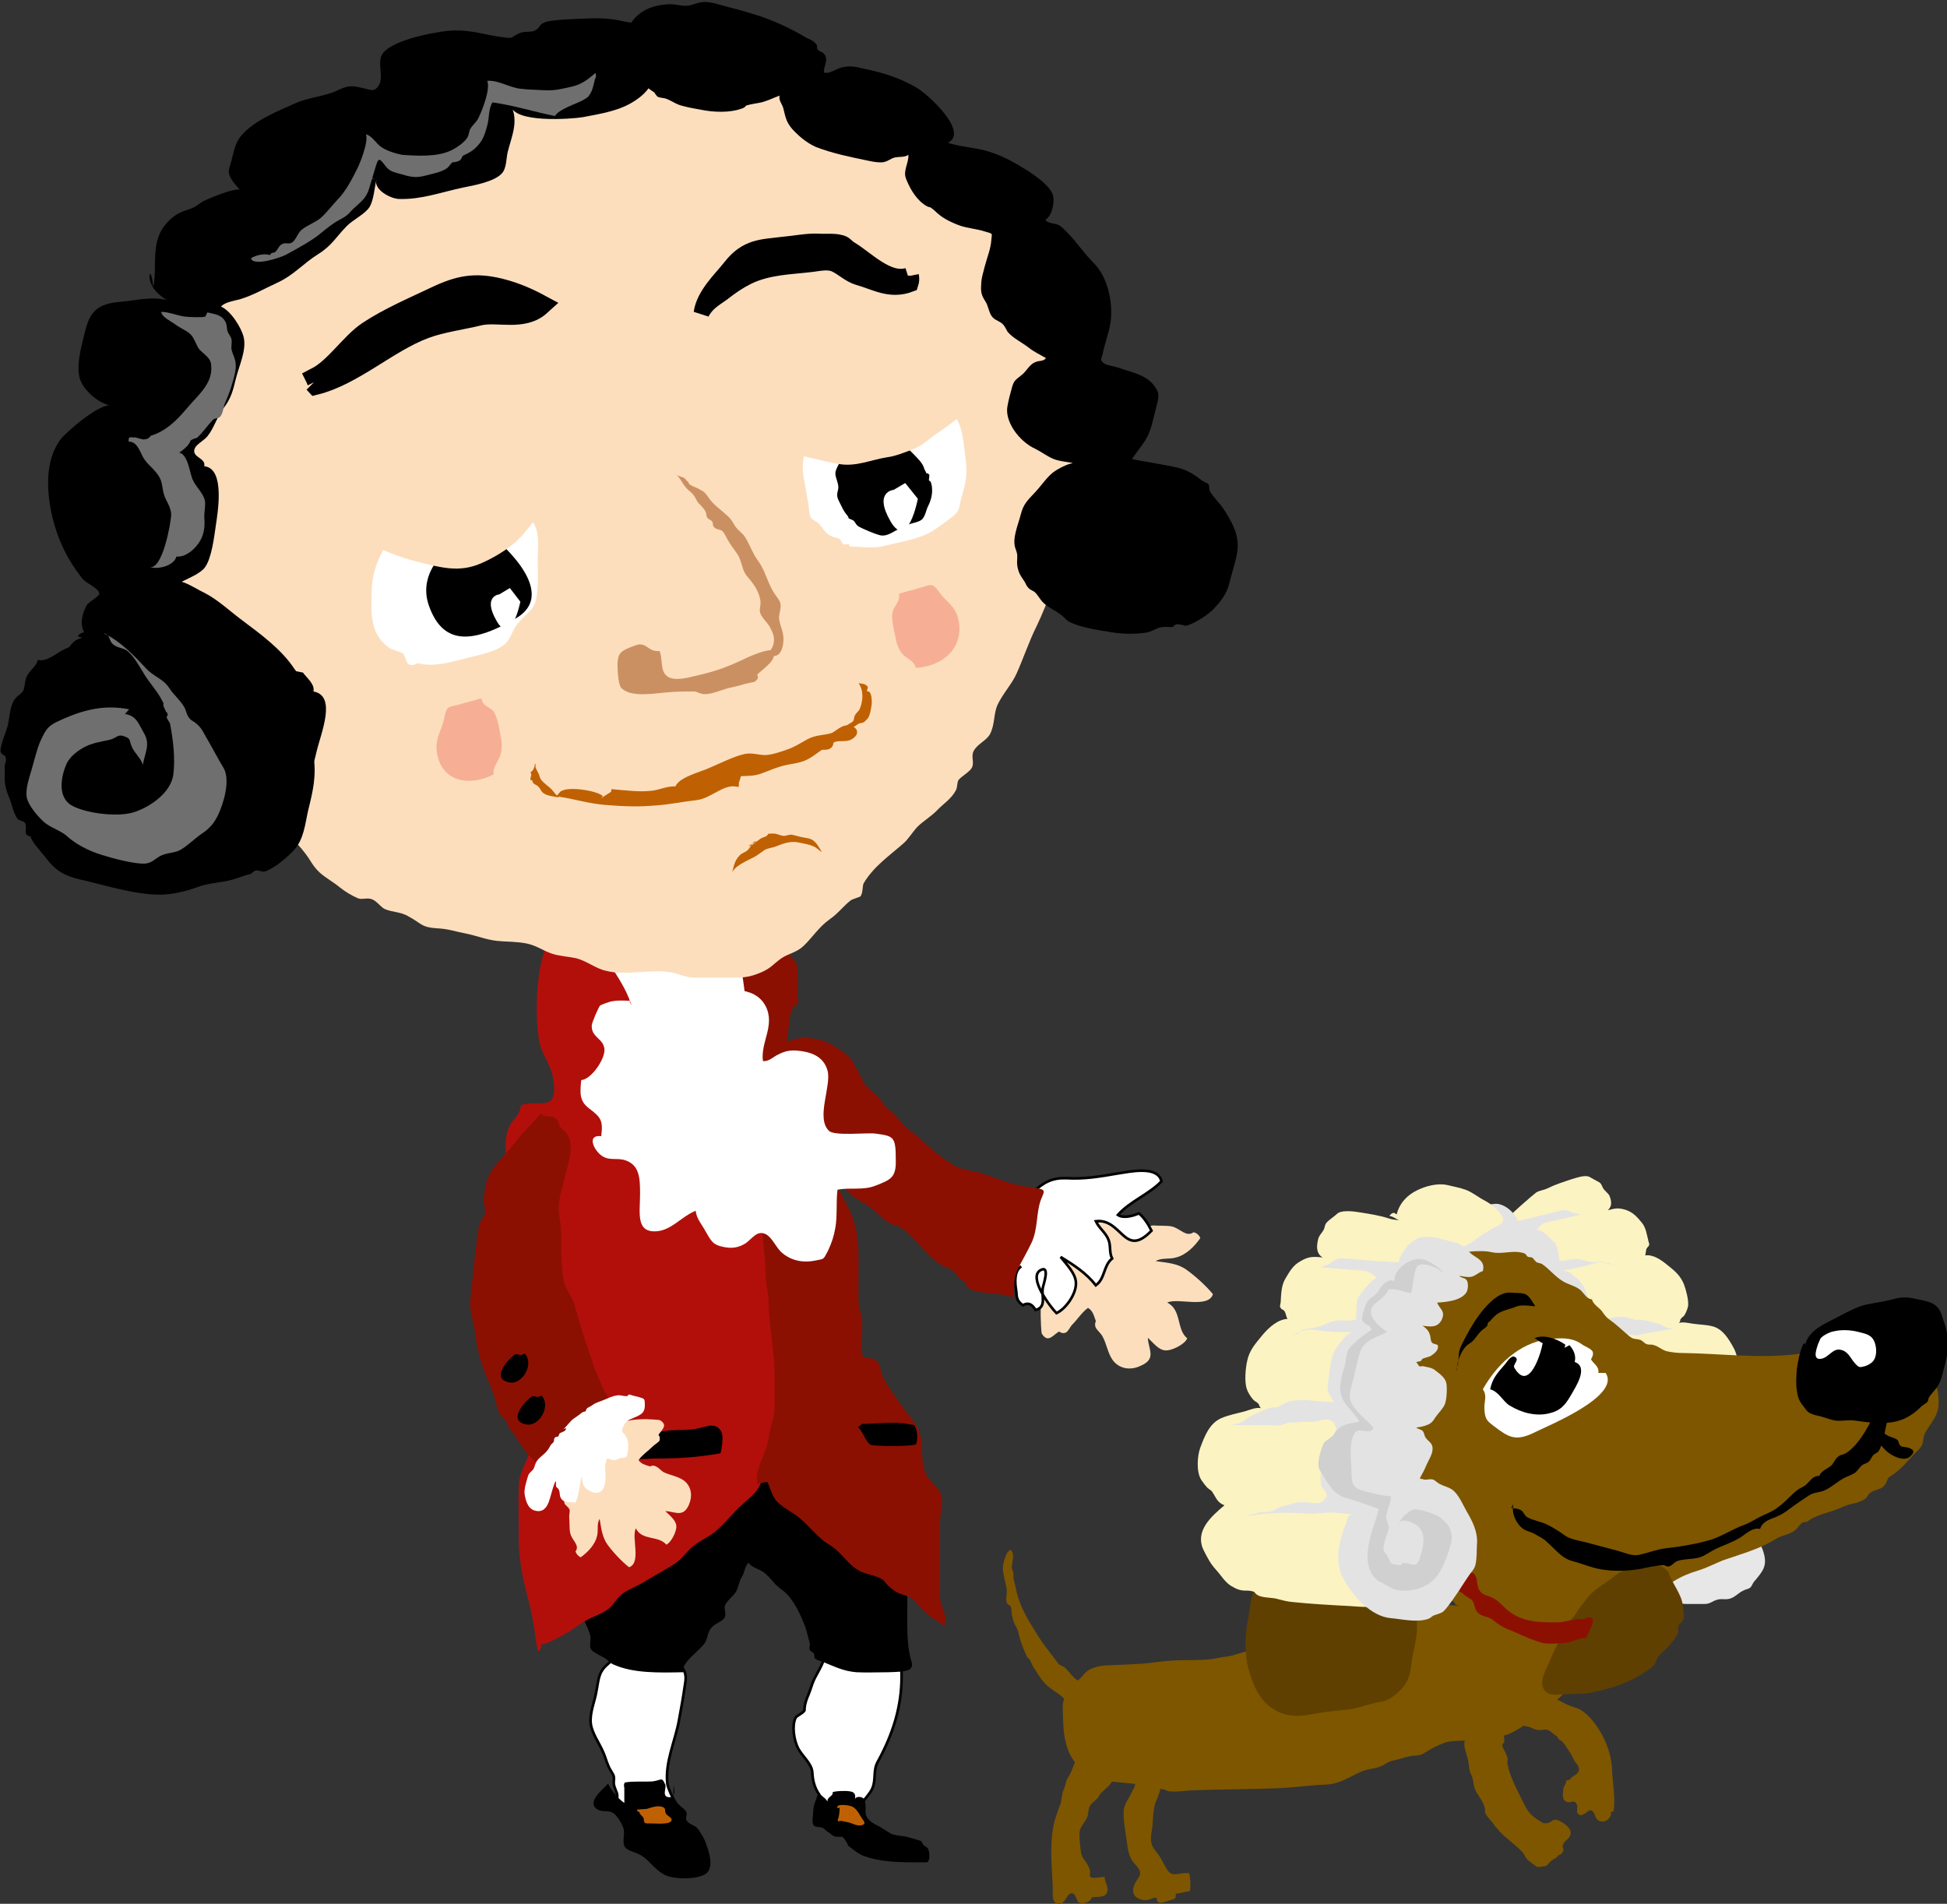 <?xml version="1.0" encoding="utf-8"?>
<!-- Generator: Adobe Illustrator 26.1.0, SVG Export Plug-In . SVG Version: 6.00 Build 0)  -->
<svg version="1.1" id="Livello_1" xmlns="http://www.w3.org/2000/svg" xmlns:xlink="http://www.w3.org/1999/xlink" x="0px" y="0px"
	 viewBox="0 0 370.8 362.6" style="enable-background:new 0 0 370.8 362.6;" xml:space="preserve">
<rect x="0" y="0" width="370.8" height="362.6" fill="#333333" stroke="none"/>
<style type="text/css">
	.st0{fill:#B20F0B;}
	.st1{fill:#FFFFFF;}
	.st2{fill:none;stroke:#000000;stroke-width:0.5;}
	.st3{fill:#8C1002;}
	.st4{fill:#BF6103;}
	.st5{fill:#FCDEBD;}
	.st6{fill:#E7E7E7;}
	.st7{fill:#7E5600;}
	.st8{fill:#5F4000;}
	.st9{fill:#FCF3C3;}
	.st10{fill:#E3E3E3;}
	.st11{fill:#CB9062;}
	.st12{fill:none;stroke:#000000;stroke-width:4;}
	.st13{fill:none;stroke:#000000;stroke-width:3;}
	.st14{fill:#F6AF95;}
	.st15{fill:#706F6F;}
	.st16{fill:none;stroke:#BF6103;}
	.st17{fill:#D0D0D0;}
</style>
<g>
	<path class="st0" d="M102.4,223.2c0,1.7,0.5,4.5,0.1,6c-0.4,1.4-1.1,1.5-1.2,3.2c-0.1,1.9,0,3.8,0,5.7c0,3.5,0.2,6.5,1.2,9.8
		c0.9,2.8,2.9,4.9,2.8,8.2c0.2-1.9-4.8-0.9-5.8-0.3c-2.2,1.5-1.9,5.4-1.6,7.8c0.3,2,1.3,3.3,2.2,5c1.4,2.7,2.2,4.9,4.2,7.5
		c2.6,3.5,5.6,5.4,9.7,7.2c8.8,3.9,19.8,5.2,29.2,3.5c7.2-1.3,13.5-2.8,17.7-9.1c0.6-0.2,1-0.5,1.2-1c0.3-1-0.1-2.8-0.1-3.8
		c0-1.6,0.4-3.6-0.3-5.1c-0.4-1-1.7-1.7-2.1-3c-0.7-2.1,0.1-5.4,0.1-7.6v-15.1c0-2.5,0-4.9,0-7.4c0-2.6-0.3-2.8-2.3-4.1
		c-2.6-1.7-5.6-3.5-8.5-5.1c-2-1.1-3.6-2.5-5.6-3.7c-2-1.1-4.4-1.2-6.6-1.9c-7-2.1-14.8-1.8-22.3-1.8c-1.8,0-4.8-0.6-6.4,0
		c-1.4,0.5-1.2,1.6-2.6,2.4c-1.3,0.7-2.2,0.3-3.3,1.5c-1,1.1-0.8,1.4-0.8,3"/>
	<path class="st0" d="M125.3,233.6c0.7,0.1,1.7-1.2,2.1-1.6c1.1-1,2.1-2,3.2-2.9c0.7-0.6,1.6-1.5,2.6-1.7c1.5-0.3,3.4,0,4.8,0.6
		c2.7,1.2,5.7,1.6,8.2,3.1c1.3,0.7,2.6,1.5,4,2.1c0.5,0.2,1.1,0.4,1.4,0.8c0.2,0.1,0.3,0.3,0.3,0.6c0.2,0.5,0.6,0.9,0.8,1.3
		c0.4,0.8,0.5,1.8,0.9,2.6c0.4,0.8,0.7,1.6,1.1,2.3c0.4,0.7,0.6,1.5,0.9,2.1c0.3,0.5,0.7,0.8,0.8,1.4c0.2,1.3-0.1,2.4-1.2,3.1
		c-1.2,0.8-2.2,1.2-3.6,1.2c-1.2,0-2.3,0.1-3.5,0c-0.9,0-1.9-0.2-2.8-0.6c-1-0.4-2.2-0.5-3.1-1c-1-0.5-2.1-1.1-3.1-1.5
		c-1-0.4-2.2-0.6-3.1-1.3c-0.9-0.5-1.8-0.9-2.6-1.4c-0.9-0.6-1.8-1.3-2.8-1.9c-0.7-0.5-1.4-0.9-2-1.5c-0.3-0.2-0.5-0.5-0.7-0.8
		c-0.1-0.1-0.6-0.6-0.6-0.7c-0.2-0.4-0.3-0.8-0.6-1.1c-0.3-0.3-0.5-0.6-0.7-1c-0.3-0.6-0.9-1.3-0.8-2"/>
	<path class="st1" d="M120.6,313.7c-2.5,0.8-3.4,2-4.9,3.3c-1.8,1.5-1.7,3.1-2.1,5c-0.3,2-1.3,4.1-1.1,6.2c0.2,1.9,1.6,3.7,2.4,5.6
		c0.5,1.1,0.7,2.3,1.4,3.4c0.5,0.9,0.7,0.9,0.6,2c-0.1,0.9,0.3,1.5,0.6,2.4c0.2,0.7-0.2,1.8,0.1,2.5c0.7,1.4,3.5,1.7,5.8,2.2
		c0.9,0.2,2.6,0.6,3.5,0.5c1.5-0.2,0.3-1.5,3-1c0.9-0.8-0.7-1.6-1.2-2.4c-0.6-0.9-1.4-2.6-1.6-3.6c-0.5-4.1,1.5-8.2,2.2-12.1
		c0.4-2.2,0.8-4.3,1.1-6.5c0.3-1.7,0.4-2.6-0.9-4.2c-0.9-1.2-0.6-1.2-2.8-1.8c-1.1-0.3-2.7-0.5-3.8-0.7c-1.5-0.2-5.1-0.7-4.8,0.5"/>
	<path class="st2" d="M120.6,313.7c-2.5,0.8-3.4,2-4.9,3.3c-1.8,1.5-1.7,3.1-2.1,5c-0.3,2-1.3,4.1-1.1,6.2c0.2,1.9,1.6,3.7,2.4,5.6
		c0.5,1.1,0.7,2.3,1.4,3.4c0.5,0.9,0.7,0.9,0.6,2c-0.1,0.9,0.3,1.5,0.6,2.4c0.2,0.7-0.2,1.8,0.1,2.5c0.7,1.4,3.5,1.7,5.8,2.2
		c0.9,0.2,2.6,0.6,3.5,0.5c1.5-0.2,0.3-1.5,3-1c0.9-0.8-0.7-1.6-1.2-2.4c-0.6-0.9-1.4-2.6-1.6-3.6c-0.5-4.1,1.5-8.2,2.2-12.1
		c0.4-2.2,0.8-4.3,1.1-6.5c0.3-1.7,0.4-2.6-0.9-4.2c-0.9-1.2-0.6-1.2-2.8-1.8c-1.1-0.3-2.7-0.5-3.8-0.7c-1.5-0.2-5.1-0.7-4.8,0.5"/>
	<path class="st1" d="M157,314.8c0.2,1.9-1.7,4.1-2.3,5.9c-0.3,0.9-0.6,1.8-1,2.7c-0.3,0.8-0.5,1.6-0.5,2.4
		c-0.4,0.6-1.4,0.9-1.7,1.4c-0.7,1.5-0.3,4.1,0.4,5.6c0.8,1.7,2.7,3,2.8,4.8c0.1,1.8,0.5,3.3,1.9,5c0.6,0.7,1.6,2.5,2.8,2.9
		c3.2,1.2,4.1-1.1,4.7-2c0.6-0.9,1.6-1.9,2-2.8c0.8-1.7,0.1-3.5,1.1-5.2c2.9-5.3,4.5-10.5,4.5-16.1c0-2,0.1-4.5-4.6-5.1
		c-2.2-0.3-5.6,0-7.8,0c-2.8,0.1-4.2-0.1-3.9,1.6"/>
	<path class="st2" d="M157,314.8c0.2,1.9-1.7,4.1-2.3,5.9c-0.3,0.9-0.6,1.8-1,2.7c-0.3,0.8-0.5,1.6-0.5,2.4
		c-0.4,0.6-1.4,0.9-1.7,1.4c-0.7,1.5-0.3,4.1,0.4,5.6c0.8,1.7,2.7,3,2.8,4.8c0.1,1.8,0.5,3.3,1.9,5c0.6,0.7,1.6,2.5,2.8,2.9
		c3.2,1.2,4.1-1.1,4.7-2c0.6-0.9,1.6-1.9,2-2.8c0.8-1.7,0.1-3.5,1.1-5.2c2.9-5.3,4.5-10.5,4.5-16.1c0-2,0.1-4.5-4.6-5.1
		c-2.2-0.3-5.6,0-7.8,0c-2.8,0.1-4.2-0.1-3.9,1.6"/>
	<path d="M110.8,291.4v10.9c0,1.4,0,2.9,0,4.3c0,1.7,1.2,3.2,1.6,4.9c0.3,1-0.5,2.2,0.5,3c0.5,0.4,1.8,1,2.4,1.4
		c0.6,0.4,0.9,0.9,1.7,1.2c3.7,1.6,8.4,1.5,13.1,1.4c-0.4-1.8,2.8-3.8,4-5.4c0.8-1,0.5-2.2,1.5-3.2c0.9-0.9,1.9-1,2.4-1.8
		c0.4-0.7-0.2-1.7,0.1-2.4c0.4-0.9,1.6-1.7,2.1-2.6c0.5-0.9,0.5-1.8,1.1-2.8c0.6-0.9,0.4-1.8,1.3-2.7c0.2,0.8,2.1,1.3,2.9,1.9
		c0.5,0.4,1.2,1.1,1.6,1.6c0.7,0.9,1.3,1.3,2.2,2c2,1.7,3.2,4.6,4,6.6c0.4,1.1,0.6,2.2,0.9,3.2c0.1,0.4-0.1,0.9,0,1.3
		c0.1,0.4,0.7,0.4,0.8,0.8c0.5,1.3,0,0.9,1.9,1.6c2,0.8,3.7,1.7,6.2,1.9c1.8,0.1,4.2,0,6.1,0c3.3-0.1,4.9-0.2,4.4-2
		c-1-3.3-0.8-7-0.8-10.6c0-2.3,0.1-4-1.6-6.1c-0.9-1.1-1-2.4-1.9-3.7c-1-1.5-2.4-2.8-3.3-4.3c-0.7-1.2-1.7-2.6-3-3.7
		c-2.8-2.4-6.2-4.9-9.6-7.3c-1.4-1-4.1-2.4-6.2-3c-1.7-0.5-4-0.4-6.1-0.3c-1.1,3.5-11.9,4.6-16.4,6.6c-2.4,1.1-4.6,2.3-6.8,3.4
		c-0.9,0.5-2.6,1.2-3.6,1.5c-2,0.7-3.3,1.3-4.9,2.3c0.7,0,1.5,0,2.1,0"/>
	<path class="st3" d="M140.2,261.3c0,4.2,0.5,8.5,2.2,12.6c0.4,1.1,1.2,2.5,1.5,3.8c0.4,1.8,1.1,2.6,2,4.1c0.8,1.3,1,3.1,2.1,4.2
		c1.2,1.3,3.2,2.1,4.6,3.4c1.8,1.6,3.3,3.6,5.3,4.8c2.4,1.4,3.5,3.8,5.8,5c1.5,0.8,3,0.7,4.6,1.8c0.6,0.9,1.5,1.7,2.7,2.4
		c0.7,0.3,1.5,0.5,2.2,0.7c1.1,0.7,1.7,1.7,2.6,2.6c1.3,1.2,2.3,1.9,4,2.9c0.9-1.6-0.8-3.8-0.8-5.6c0-4.6,0-9.3,0-13.9
		c0-1.7,0.9-4.4,0-6c-0.6-1-1.4-1.5-2.2-2.6c-1.9-2.6-0.6-6.4-1.9-9.2c-0.6-1.3-1.5-2.3-2.4-3.5c-1.5-2.2-3.4-4.5-4.4-6.7
		c-0.8-1.8,0-2.7-2.3-3.4c-1.3-0.4-4.6,0-6.1,0c-3.4,0-7.3-0.4-10.6,0c-3.7,0.4-4.1,2.8-8.5,2.7c-0.3,0.4-0.3,0.8-0.1,1.2"/>
	<path class="st0" d="M96.1,244.2c0.7,1,0.6,1.7,0.7,2.8c0.2,1.4,0.7,1.8,1.4,3.1c0.7,1.2,0.8,2.4,1.7,3.6c0.5,0.7,1.4,1.4,1.9,2.1
		c1.4,2,4,4.8,4,7.1c0,2.9-3.6,6.2-4.6,9c-0.5,1.3-0.1,2.4-0.2,3.6c-0.2,2.5-2.1,4.7-2.2,7.3c-0.1,3.5,0,6.9,0,10.4
		c0,4.4,1,8.4,2.1,12.6c0.7,2.7,1,5.8,1.5,8.7c0.6-0.2,0.7-0.8,0.7-1.3c1.7-0.3,3.2-1.3,4.5-2c1.4-0.7,2.6-1.8,3.9-2.5
		c1.4-0.8,3.1-1.3,4.3-2.2c1.2-0.9,1.7-2.3,3.1-3.2c1.1-0.7,2.6-1.3,3.8-2c2-1.3,4.5-2.5,6.4-3.9c1.2-1,2-2.3,3.3-3.2
		c1.2-0.9,2.6-1.5,3.7-2.4c1.8-1.4,3.6-3.8,5.2-5.2c1.8-1.6,2.8-2.3,3.5-3.9c1.1-2.5,2.8-5,4.4-7.4c2.5-3.8,2.5-6.1,2.5-10.2
		c0-2.6,0.7-5.7-0.1-8.3c-7.1-0.5-14.6,0-21.7,0c-1.2,0-2.5,0.1-3.7,0c-2.3-0.1-3.3-0.9-5.3-1.4c-2.9-0.6-5.6-0.6-8.3-1.9
		c-0.8-0.4-1.1-0.8-2-1.2c-0.9-0.4-2.1-0.7-3-1.2c-1.6-1-3.1-2.6-4.6-3.5c-1.1-0.7-2.9-1.7-4.2-2.2c-1.6-0.6-3.3-1.7-5.1-2.1
		c1.6,0,2.4,1.6,3.2,2.4"/>
	<path class="st1" d="M111.7,179.3c-0.3,3-1,6.6-0.7,9.5c0.1,1.4,0.8,3.5,1.1,5c0.2,1,0.3,1.4,0.4,2.5c0.1,0.8,0.1,0.9,0.3,1.7
		c1,3.1,2.4,4.2,4.8,4.4c2.7,0.2,5.2,0.6,7.8,1.3c2.6,0.8,6.1,1,8.7,0.7c1.7-0.2,3.2-1.6,4.7-2.8c0.9-0.7,2.1-1.4,2.9-2.2
		c1.3-1.4,1.2-3.1,1.4-5.2c0.2-2.3,1-5.7,0.8-7.9c-0.2-1.7-0.7-3.2-1.1-5c-0.2-1.1-0.9-2.9-0.9-4c-1.1,0.5-1.8,1.9-3,2.3
		c-0.8,0.3-2,0.1-2.9,0.4c-0.9,0.3-1.7,1.2-2.6,1.4c-1.3,0.3-2.4,0.1-3.8,0.6c-1.3,0.5-2.5,0.5-3.8,0.3c-2.5-0.3-5.4,0-7.9-0.9
		c-1.8-0.6-3.5-3.2-5.4-3.3c0-2.6-2.1,0.8-0.2,1.2"/>
	<path d="M119.2,272.7c0,1-1.4,3.4-0.9,4.2c0.8,1.3,4.4,1,6.1,0.9c4.8,0,8.3-0.2,12.8-1c0.3-0.9,0.6-3.3,0.2-4.1
		c-1.2-2.1-3.1-0.8-5.2-0.5c-2.5,0.3-4.6,0-6.9,0.6c-1.8,0.4-3.9,0.3-5.8,0.7l0.6,0.7"/>
	<path d="M164.2,271.2c2.5,0,6.2-0.5,8.6,0c1.9,0.4,1.1-0.1,1.7,1.1c0.2,0.4,0.3,2.5-0.1,2.8c-0.6,0.4-7.9,0.4-8.5,0.1
		c-1-0.4-1.5-2.5-2.5-3.4"/>
	<path d="M118.9,340.5c-0.1-0.4-0.1-0.7,0.1-1c1.7-0.3,3.5-0.1,5.2-0.2c1.8-0.2,1.8-1,2.5,0.6c0.3,0.6-0.8,2.4,0.8,2.4
		c1.3,0,0.9-1.7,0.8-2.3c0,0.9-0.2,2,0.2,2.9c0.4,0.9,1.8,1.4,2.2,2.2c0.3,0.5-0.3,1.1,0.1,1.7c0.5,0.7,1.4,0.8,1.9,1.3
		c0.5,0.5,1.5,2.2,1.7,2.9c0.6,1.6,1.7,4.7,0,5.9c-1.6,1.1-6,1.1-7.8,0.2c-1.9-1-2.7-2.5-4.3-3.6c-0.8-0.6-2.6-0.9-3.2-1.6
		c-0.7-0.8-0.1-2.5-0.3-3.4c-0.2-0.9-0.8-1.9-1.4-2.6c-1.3-1.6-2.5-0.4-3.8-1.4c-1.9-1.4,1.5-3.9,2.2-4.8c0.5,1.1,1.8,2.8,3.1,3.7"
		/>
	<path d="M156.1,341.5c-0.1,0-0.2,0-0.3,0c-0.2,1.1-0.9,2.1-0.9,3.3c0,0.7-0.4,2.3,0.1,2.9c0.4,0.4,1.3,0.2,1.8,0.5
		c0.3,0.2,0.6,0.6,1,0.8c0.3,0.2,0.6,0.5,1,0.7c0.6,0.3,1.2,0,1.7,0.2c0.3,0.2,0.6,0.8,0.8,1.1c0.2,0.4,0.1,0.5,0.7,0.9
		c0.8,0.6,1.5,1.2,2.5,1.6c2.8,1,6,1.2,9.2,1.2c0.7,0,1.4,0,2,0c1,0,1,0.1,1.2-0.5c0.2-0.5,0.1-1.4-0.1-2c-0.2-0.4-0.8-0.6-1-0.9
		c-0.4-0.7-0.1-0.6-1.2-0.9c-0.5-0.2-1.1-0.3-1.7-0.5c-1-0.3-2.1-0.2-3.1-0.6c-1-0.5-1.8-1.2-2.7-1.6c-0.8-0.4-1.6-0.9-2-1.6
		c-0.5-0.8-0.1-1.7-0.3-2.6c-0.1-0.5-0.1-1-0.8-1.2c-0.9-0.2-1.3,0.2-1.2,0.8c0-0.5,0.3-1.3-0.3-1.7c-0.5-0.4-2.6-0.3-3.3-0.2
		c-1,0.2-0.4,0-0.7,0.6c-0.2,0.3-0.6,0.5-0.8,0.8c-0.3,0.5,0,1.6,0,2.2c0-0.8,0.2-1.5-0.5-2.2c-0.4-0.4-1.3-0.9-1.5-1.4"/>
	<path class="st4" d="M122,345.2c-0.4-0.1-0.7-0.2-0.7-0.5c0.8-0.2,1.5,0,2.3-0.3c0.6-0.2,1.6-0.5,2.4-0.3c1,0.3,0.5,0.7,0.8,1.3
		c0.2,0.4,1,0.7,1.1,1.1c0.2,1.1-2.8,0.8-3.8,0.8c-1.4,0-1.4,0.1-1.5-0.9c-0.1-0.5-1-0.9-0.8-1.4"/>
	<path class="st4" d="M159.9,344.3c0,0.9-0.1,1.7-0.4,2.5c0.2,0.1,0.5,0.1,0.7,0c0.1,0,0.8,0.2,0.9,0.2c0.7,0.1,0.8,0.2,1.4,0.4
		c0.4,0.2,1.2,0.4,1.7,0.2c0.8-0.2,0.3-0.8,0-1.2c-0.5-0.7-0.8-1.6-1.7-2.2c-0.5-0.4-3.5-0.8-3,0.2"/>
	<path class="st0" d="M107.9,175.8c-5.9,1.7-6.3,16.8-5.2,22.5c0.5,2.7,2.3,4.5,2.7,7.4c0.9,6.4-2.6,3.6-6.2,4.8
		c-0.2,2.2-1.6,2.5-2.3,4.3c-0.8,2.1-0.5,2.5-0.6,4.8c-0.1,2.9-1,9.3-0.1,12c0.7,2.1,3.5,7.1,5,9c2.4,3.1,3.6,1.9,6.8,2.5
		c1.5,0.3,5.8,3.8,7.5,1.3c0.2-0.3-1-8-1.3-8.8c-0.6-1.5-1.9-1.2-2.5-2.8c-0.6-1.9-0.1-4,1.3-4.7c1.7-0.9,3,1,4.3,1.3
		c2.1,0.4,4.1,0.3,6.2,0.3c2.4,0,5.3,0.9,6.5-1.4c1.5-2.7-1.5-8.1-2.6-10.2c-1.7-3-4.3-6-5.5-9.3c-1.6-4.2-0.8-8.7-0.9-13.2
		c-0.2-6.2-4.3-10.7-7.4-15.7c-1.3-2.1-4.1-6-6.9-4.2c-2.2,1.5-1.2,6.1-1.2,9.1"/>
	<path class="st3" d="M103,212c-1.6,2-3.5,3.7-5,5.7c-1.4,1.9-4.1,4.3-5,6.4c-0.5,1.2-0.8,3.2-0.9,4.5c0,0.6,0.4,1.7,0.3,2.2
		c-0.1,1-1,1.7-1.2,2.8c-0.7,4.5-1.1,9.2-1.6,13.7c-0.3,2.2,0.6,4.4,0.9,6.7c0.3,2.2,0.6,3.8,1.3,5.9c0.7,2.2,1.8,4.3,2.5,6.6
		c0.2,0.8,0.4,1.9,0.8,2.6c0.2,0.5,0.5,0.9,1,1.1c0.4,0.5,0.6,1.4,1,1.9c1.5,1.9,2.6,4.3,4.5,6c1.4,1.2,2.8,2.1,3.8,3.5
		c0.8,1.1,2.2,3.1,3.7,3c0.8-0.1,2.9-1.5,3.6-2c1.2-0.7,2.2-1.6,3.3-2.2c1.5-0.9,2.9-1.1,4.1-2.4c1.1-1.1,1.3-1.6,2.7-2
		c-0.9-0.8-2-1.7-2.7-2.7c-0.9-1.4-1.2-2.9-2.2-4.1c-2.2-2.7-3.7-5.9-4.9-9.3c-1.3-3.8-2.6-7.7-3.6-11.5c-0.4-1.3-1.5-2.7-1.9-4
		c-0.4-1.3-0.4-2.8-0.5-4c-0.2-2.7,0.1-5.6-0.4-8.3c-0.6-3.1,0.4-5.3,1.1-8.3c0.6-2.6,1.8-5.7,0.2-8c-0.3-0.4-0.9-0.7-1.2-1.2
		c-0.5-0.6,0-0.9-0.9-1.6c-1.1-0.8-1.9,0.1-2.8-0.9c-0.1,0.1-0.2,0.2-0.3,0.3"/>
	<path d="M98.2,257.9c-1.3,0.8-4.9,4.7-1.2,5.4c2.6,0.5,4.8-3.7,2.9-5.5c-0.2,0.1-0.4,0.2-0.6,0.3"/>
	<path d="M101.4,265.9c-1.3,0.8-4.9,4.7-1.2,5.4c2.6,0.5,4.8-3.7,2.9-5.5c-0.2,0.1-0.4,0.2-0.6,0.3"/>
	<path class="st5" d="M113.7,274.2c3.4-3.1,5.1-3.9,9.4-3.9c0.3,0,2.4,0.1,2.6,0.2c1.6,1,0.3,1.8-0.3,2.8c0.3,0.3,0.3,0.7,0.2,1.1
		c-0.3,0.4-0.9,0.7-1.3,1.1c-0.9,0.9-2,1.6-2.7,2.6c0.6,0.8,1.3,0.9,2.2,1.2c0.4-0.2,0.8-0.2,1.1,0c0.4,0.1,1.1,0.9,1.5,1.1
		c1.2,0.6,3,0.8,4.1,1.8c1.2,1.1,1.4,2.8,0.7,4.4c-1.1,2.5-2.6,1.3-4.5,1.2c0.8,0.8,2,1.7,2.1,2.8c0.1,1.1-1,3.2-1.9,3.6
		c-1.5-1.8-4.6-0.7-5.8-3.1c-0.9,1.6,1.1,6.6-1.3,7.4c-1.4-1.1-3-2.8-4.1-4.3c-1-1.4-1.2-3.1-1.5-4.9c-0.6,0.9-0.2,2.2-0.5,3.3
		c-0.4,1.6-1.7,3-3.1,4c-0.5-0.2-0.8-0.6-1-1.1c0.9-1.2-0.7-2.1-1-3.5c-0.2-0.8-0.1-2.2-0.2-3c0-0.5,0.1-0.9,0.1-1.4
		c-0.2-0.6-0.9-0.9-1-1.3c-0.2-1-0.1-2.6-0.2-3.5c-0.3-3.4,2.4-7.3,5.4-9.2C113.3,273.6,113.5,273.8,113.7,274.2"/>
	<path class="st1" d="M107.3,272.2c0.8-0.7,1.3-1.6,2.1-2.1c0.6-0.4,1-0.7,1.5-1.1c0.2-0.1,0.4-0.1,0.6-0.2c0.1-0.2,0.2-0.4,0.3-0.6
		c0.4-0.2,0.8-0.4,1.2-0.7c0.6-0.4,1.4-0.6,2.1-0.9c0.7-0.3,1.5-0.7,2.3-0.8c0.7-0.2,1.4,0.2,2.1,0.1c0.1-0.2,0.2-0.3,0.4-0.3
		c0.2,0.1,0.4,0.1,0.6,0.2c0.4,0.1,0.8,0.2,1.2,0.3c1,0.3,1.1,0.3,1.1,1.3c0.1,2-1,2.1-2.7,2.9c-0.7,0.3-1.1,0.7-1.4,1.4
		c-0.5,1.1-0.1,1,0.4,1.7c0.7,1,0.6,2.4,0.4,3.4c-0.2,1.2-0.7,0.7-1.6,1c-0.5,0.2-0.5,0.3-1,0.3c-0.4,0-0.9-0.3-1.3-0.3
		c-0.4,1-0.4,1.8-0.3,2.8c0.1,0.9,0,2-0.4,2.9c-0.5,1-1.6,1-2.5,0.5c-1.4-0.6-1.4-1.5-1.7-2.8c-0.3,1.7-0.4,3.4-1.1,5
		c-1-0.2-2.2,0.2-2.8-0.9c-0.3-0.5-0.1-1.1-0.4-1.6c-0.1-0.3-0.4-0.3-0.5-0.6c-0.1-0.4,0.1-0.7-0.1-1c-0.6,1.3-0.8,2.6-1.3,4
		c-0.5,1.3-1.3,2-2.7,1.6c-1.3-0.4-1.7-1.9-1.9-3.2c-0.1-1,0.4-2.5,0.7-3.5c0.2-0.5,0.7-0.8,1-1.2c0.2-0.4,0.3-0.9,0.5-1.3
		c0.5-0.9,1.5-1.4,2.1-2.2c0.3-0.3,0.5-0.8,0.7-1.1c0.1-0.1,0.3-0.3,0.5-0.5c0.2-0.3,0-0.6,0.3-0.9c0.2-0.2,0.5-0.1,0.6-0.2
		c0.2-0.2,0.1-0.4,0.3-0.6c0.4-0.3,1.2-0.3,1.2-1"/>
	<path class="st5" d="M202.6,239.7c-3.6,4-4.5,6.1-4.4,11.2c0,0.3,0.1,2.9,0.2,3.1c1.2,1.9,2.1,0.3,3.3-0.4c0.4,0.3,0.8,0.4,1.3,0.2
		c0.5-0.3,0.8-1.1,1.2-1.5c1-1,1.8-2.3,3-3.2c1,0.6,1.1,1.5,1.5,2.5c-0.2,0.5-0.2,0.9,0,1.3c0.2,0.4,1.1,1.2,1.3,1.7
		c0.8,1.4,1,3.5,2.2,4.8c1.3,1.4,3.3,1.6,5.1,0.7c3-1.3,1.4-3.1,1.3-5.3c1,0.9,2,2.3,3.3,2.4c1.3,0.1,3.8-1.2,4.2-2.3
		c-2.1-1.7-1-5.4-3.8-6.8c1.9-1,7.8,1.2,8.7-1.6c-1.3-1.6-3.4-3.5-5.1-4.7c-1.7-1.2-3.7-1.3-5.8-1.6c1.1-0.7,2.6-0.3,3.9-0.7
		c1.9-0.5,3.5-2.1,4.6-3.7c-0.2-0.5-0.7-1-1.3-1.1c-1.4,1-2.5-0.7-4.1-1.1c-0.9-0.2-2.5-0.1-3.6-0.2c-0.5,0.1-1.1,0.1-1.6,0.2
		c-0.7-0.2-1-1-1.6-1.1c-1.2-0.2-3,0-4.1-0.1c-4-0.3-8.6,3-10.7,6.5C202,239.3,202.2,239.6,202.6,239.7"/>
	<path class="st1" d="M193.1,242.9c-2.4-2.6,0.8-3.2-1.4-5.6c1-1.8,2.8-2.4,1.2-4.6c2-1.1,2.3-4.1,3.8-5.6c2.1-2,3.8-2.8,6.4-2.7
		c3.4,0.2,6.3-0.3,9.8-0.9c2.1-0.3,7.6-1.6,8.3,1.5c-2.4,2.5-6,3.8-8.3,6.4c1,0.7,2.9,0.2,4-0.3c1,0.8,1.8,2.1,2.4,3.3
		c-5.2,5.4-5.6-2.4-10.6-1.8c0.6,1.3,1.9,2.2,2.4,3.5c0.5,1.2,0.1,2.4,0.7,3.6c-1.7,1.4-1.3,3.8-3.1,5.1c-1.8-2.3-4.1-3.8-6.7-5.4
		c1.1,1.4,2.8,3.1,2.9,4.8c0.2,2.1-1.9,5.1-3.7,5.9c-1.2-1.2-5.5-6.9-3-8.2c1.9-1,0.4,3.1,0.4,3.4c-0.3,1.5,0.8,3.7-1.4,4.2
		c-0.6-1.1-1.4-1.5-2.4-0.9c-1.4-1-1.1-1.7-1.3-3c-0.2-1.2-0.4-3.6,1-4.4"/>
	<path class="st2" d="M193.1,242.9c-2.4-2.6,0.8-3.2-1.4-5.6c1-1.8,2.8-2.4,1.2-4.6c2-1.1,2.3-4.1,3.8-5.6c2.1-2,3.8-2.8,6.4-2.7
		c3.4,0.2,6.3-0.3,9.8-0.9c2.1-0.3,7.6-1.6,8.3,1.5c-2.4,2.5-6,3.8-8.3,6.4c1,0.7,2.9,0.2,4-0.3c1,0.8,1.8,2.1,2.4,3.3
		c-5.2,5.4-5.6-2.4-10.6-1.8c0.6,1.3,1.9,2.2,2.4,3.5c0.5,1.2,0.1,2.4,0.7,3.6c-1.7,1.4-1.3,3.8-3.1,5.1c-1.8-2.3-4.1-3.8-6.7-5.4
		c1.1,1.4,2.8,3.1,2.9,4.8c0.2,2.1-1.9,5.1-3.7,5.9c-1.2-1.2-5.5-6.9-3-8.2c1.9-1,0.4,3.1,0.4,3.4c-0.3,1.5,0.8,3.7-1.4,4.2
		c-0.6-1.1-1.4-1.5-2.4-0.9c-1.4-1-1.1-1.7-1.3-3c-0.2-1.2-0.4-3.6,1-4.4"/>
	<path class="st3" d="M145.2,233.5L145.2,233.5c0,3.2,0.6,6.1,0.6,9.2c0,2.1,0.6,3.6,0.6,5.6c0,4.6,1.1,8.7,1.1,13.4
		c0,1.8,0,4.3,0,6.4c0,2.1-0.9,3.6-1.1,5.7c-0.4,3.1-2.7,5.7-2.2,8.9c1.5-0.6,3.1-0.4,4.6-0.9c1.1-0.4,1.8-1.4,3-1.7
		c0.8-0.2,1.7,0,2.6-0.2c3.5-0.8,4.9-3.6,6.9-6.5c1.5-2.2,4.5-3.9,5.5-6.5c0.3-0.9,0.3-2.8,0.1-3.7c-0.2-1.6-1.2-2.2-2-3.6
		c-1.6-2.6-0.3-6-0.8-8.8c-0.2-1-0.6-1.6-0.6-2.8c0-1.2,0-2.3,0-3.5c0-3.7,0.2-7.4-0.6-11c-0.8-3.2-2.7-5.7-4-8.7
		c1.9,1.5,3.3,3.1,5.5,4.3c1.9,1,3,2.5,4.7,3.7c0.9,0.6,2,0.6,2.7,1.2c2.4,1.7,4.3,4.7,6.8,6.5c0.9,0.7,1.9,0.9,2.8,1.5
		c1,0.7,1.1,1.8,2.4,2c-0.2,3,7.5,1.9,9.1,3.2c0.4-2,0-3.7,1-5.6c0.8-1.6,1.8-3.3,2.6-5c1.2-2.7,0.8-5.4,1.7-8
		c0.6-1.6,1.2-2-0.8-2.3c-1.7-0.3-3.1-0.4-4.8-0.9c-2.1-0.6-4.1-1.5-6.3-2.1c-1.9-0.5-3.3-0.5-4.9-1.5c-2.5-1.5-4.4-3.3-6.4-5.1
		c-1-1-2.1-1.5-3-2.5c-0.8-1-1.5-1.9-2.5-2.7c-0.8-0.6-0.9-0.7-1.4-1.5c-0.2-0.3-0.7-0.9-1-1.2c-0.9-0.9-2-1.5-2.7-2.8
		c-0.6-1.1-1-2.1-1.7-3.3c-1-1.7-1.5-1.8-2.8-2.8c-2.3-1.7-6-2.9-9.1-1.8c-2.4,0.8-4.4,3-5.8,5.1c0.2-0.2,0.6,2.1,0.6,2.2
		c0.1,1.3,0,2.7,0,4c0,2.7,0,5.4,0,8.1"/>
	<path class="st3" d="M149.7,202.7c0-2.8,0.3-5.8,0.7-8.6c0.1-0.8,0.4-1.7,0.7-2.4c0.4-0.1,0.7-0.3,0.9-0.6c0-0.5,0-1-0.1-1.6
		c0.1-1.5,0.1-3.1,0-4.6c-0.1-2.2-0.8-1.7-1.8-3.5c-0.3-0.6,0.2-1-0.3-1.6c-0.5-0.7-1.7-0.8-2.5-1.1c-2.5-1-5.9-1.8-6.2,1.6
		c-0.3,3,0.4,5.7,0.7,8.5c0,0.1,0.4,1.6,0.4,1.6c0.3,0.5,1,1,1.2,1.6c0.6,1.8-0.1,5-0.1,6.9c0,2.4-0.6,5.2,1,6.9
		c0.7,0.7,1.9,1.8,3,1.6c1.9-0.3,0.9-1.7,1.2-3.3c0.2,0,0.3-0.1,0.5-0.1"/>
	<path class="st1" d="M121.7,190.7c-1.6,0-3.5-0.3-5.1,0c-0.3,0-2.2,0.7-2.3,0.8c-0.3,0.3-1.6,3.3-1.6,3.8c-0.1,2.3,2.1,2.4,2.4,4.4
		c0.3,1.9-2.6,6-4.4,6c-0.3,2.7-0.3,4.1,1.6,5.5c2.1,1.6,2.6,2.2,2.2,5.2c-2.6-0.3-1.6,2.2-0.3,3.4c1.6,1.5,3.2,0.6,4.9,1.2
		c2.7,0.9,2.8,3.4,2.8,6.4c0,3.6-0.9,7.5,3.3,7.1c2.8-0.3,4.6-2.8,7.3-3.9c0.1,1.5,1.3,2.8,1.8,3.8c1.1,1.9,1.4,2.7,3.5,3.1
		c1.5,0.3,2.8,0.2,4.2-0.7c1.3-0.9,2.2-2.6,3.9-1.7c1.1,0.6,1.9,2.4,2.8,3.3c1.7,1.6,4,2.2,6.5,1.7c1.8-0.4,1.5,0,2.5-1.9
		c0.7-1.5,1.1-2.7,1.4-4.4c0.4-2.4,0.1-4.8,0.4-7.2c2.5-0.5,4.8,0.2,7.3-0.8c2.8-1.1,3.9-1.5,3.8-4.9c0-4.5-0.4-4.5-3.9-5
		c-1.7-0.2-7.7,0.5-8.8-0.5c-2.6-2.4,0.5-8.6-0.3-11.5c-0.8-2.9-3.5-3.6-5.8-3.8c-1.4-0.1-2.3,0.1-3.5,0.7c-1.1,0.5-1.8,1.4-3,1.3
		c-0.5-3.6,2.4-6.8,0.5-10.5c-2.2-4.1-7.8-3-11.3-2.9c-3,0.1-4.4,2.9-7.3,3.3c-1.7,0.2-7.6,1.2-7.3-1.9"/>
	<path class="st6" d="M333.4,293.1c1.5-0.4,2.2,1.7,2.5,2.7c0.7,2.5-0.2,3.5-1.8,5.4c-0.3,0.3-0.5,1-0.8,1.2
		c-0.4,0.3-0.9,0.3-1.4,0.6c-0.8,0.4-1.4,1.1-2.2,1.4c-0.9,0.4-1.8,0-2.7,0.3c-1,0.3-1.3,0.8-2.4,0.8c-1.1,0-2.3,0-3.4,0
		c-1.3,0-2.1-0.4-3.3-0.9c-0.9-0.4-1.6-1.3-2.4-1.9c-0.4-0.3-0.6-0.3-0.9-0.8c-0.4-0.6-0.5-1-1.1-1.5c0.2-0.2,0.8-0.5,1-0.5
		c0.4-0.2,0.9-0.5,1.4-0.6c1.1-0.4,2-0.6,3.1-0.8c0.5-0.1,1-0.4,1.4-0.6c0.7-0.3,1-0.4,1.8-0.5c0.5-0.1,0.9-0.2,1.3-0.3
		c0.7-0.1,0.7-0.4,1.4-0.7c0.7-0.3,1.5-0.5,2.2-0.8c1-0.4,2-0.8,3-1.2c0.9-0.4,1.8-0.6,2.6-1.1c0.6-0.3,1-0.7,1.6-0.2
		c0,0.1,0,0.2,0.1,0.2"/>
	<path class="st7" d="M280.7,306.1c-1.8,0.1-3.3-0.4-5.1-0.4c-2.2,0-2.7,0.9-4.5,1.8c-0.7,0.3-1.2,0.2-2.1,0.4
		c-0.9,0.1-1.8,0.6-2.7,0.7c-2.2,0.3-4.2,1-6.4,1.4c-1.6,0.3-3.2,0.9-4.9,1.3c-2.3,0.6-3.8,1.9-6.1,2.2c-4.1,0.5-8.1,0-12.2,1.2
		c-1,0.3-1.8,0.6-2.9,0.8c-1,0.1-2,0.3-3,0.5c-2.6,0.3-5.2,0.1-7.8,0.3c-2,0.1-3.9,0.5-5.9,0.6c-2,0.1-4.1,0.2-6.1,0.3
		c-0.8,0-1.4,0.1-2.2,0.3c-1.9,0.5-2,1.1-3.2,2.3c-0.5,0.5-1.1,0.7-1.5,1.1c-0.3,0.4-0.3,0.9-0.6,1.3c-0.8,1.2-1.2,1.8-1.1,3.3
		c0.1,4.6,0.1,9.5,4.9,12.4c2.6,1.6,6.1,1.5,9.1,1.9c1.7,0.2,3.5,0.6,5.1,1c0.7,0.1,0.6,0.4,1.5,0.4c1.2,0.1,2.5-0.1,3.7-0.2
		c5.5-0.2,10.9-0.2,16.4-0.4c3.1-0.1,6.3-0.6,9.4-0.7c2.7-0.1,4.5-1.5,6.8-2.5c1.2-0.5,2.4-0.5,3.5-0.9c1-0.4,1.5-1,2.6-1.2
		c1-0.2,2.1-0.6,3.1-0.8c1.1-0.2,1.9,0,2.9-0.7c1.1-0.7,2.4-1.4,3.8-1.9c1.4-0.5,3.1-0.2,4.6-0.5c1.3-0.3,1.9-1.3,3.1-1.9
		c0.5-0.3,1.2-0.2,1.6-0.5c0.7-0.4,0.7-1.4,1-2c0.6-1.2,1.1-1.9,1-3.4c0-0.9,0.1-1.8,0.2-2.7c0.4-2,0.2-4.1,0.1-6.2
		c-0.1-1.2-0.1-2.5-0.6-3.6c-0.4-0.8-0.9-0.9-1.4-1.6c-0.7-0.9-1.2-1.6-2.3-2.3c-0.7-0.5-1.6-0.6-2.5-0.5"/>
	<path class="st8" d="M269.2,302.8c-0.2,0.9-0.2,1.4,0,2.2c0.3,1.2,0.5,2.1,0.6,3.4c0.3,2.4-0.3,4.7-0.8,7.1
		c-0.2,1.2-0.3,2.7-0.7,3.9c-0.7,2.2-3.5,4.5-5.2,4.7c-2.1,0.3-4.1,1.2-6.3,1.5c-2.1,0.2-4.3,0.4-6.4,0.8c-2.4,0.5-4.6,0.7-6.8-0.3
		c-3.3-1.5-4.8-4.4-5.9-8.5c-0.7-2.7-0.6-6.3,0-9.3c0.3-1.5,0.4-4.1,1.2-5.3c0.6-0.9,0.7-0.7,1.6-0.5c1.5,0.3,3,0.6,4.6,0.6
		c5.3-0.1,10.8-1,16-0.5c1.5,0.1,3-0.1,4.5-0.2c1.1-0.1,2.2-0.3,3.3,0.2c-0.1,0.8,0.3,1.8,0.4,2.6"/>
	<path class="st9" d="M287.8,231.3c1.2-1.1,2.4-2.2,3.7-3.3c0.4-0.3,0.7-0.6,1.1-0.9c0.7-0.4,1.4-0.4,2.2-0.8c1.4-0.7,3-1.2,4.5-1.7
		c1-0.3,2.4-0.8,3.3-0.5c0.2,0.1,0.7,0.4,0.9,0.5c0.4,0.2,0.7,0.4,1.1,0.6c0.5,0.4,0.4,0.6,0.7,1.1c0.3,0.5,0.9,0.9,1.2,1.4
		c0.4,1,0.6,2-0.3,2.8c1.5-0.4,2.1-0.5,3.6,0c1.3,0.5,2,1.3,2.9,2.4c0.8,1,0.9,2.2,1.2,3.3c0,0.2,0.2,0.6,0.2,0.8
		c-0.1,0.5-0.3,0.4-0.5,0.8c-0.2,0.4-0.1,0.9-0.3,1.3c1.6-0.2,3.1,0.9,4.2,1.8c1.4,1.1,2.5,2,3.2,3.7c0.4,1.1,0.9,2.9,0.8,4.1
		c-0.1,0.6-0.4,1.3-0.7,1.8c-0.2,0.3-0.5,0.4-0.7,0.7c-0.2,0.3,0,0.5-0.4,0.8c0.8-0.3,1.8,0,2.6,0.1c1.3,0.2,2.6,0.2,3.8,0.5
		c2,0.5,3.1,2.4,4,4c0.7,1.2,1.3,3.6,0.7,5c-0.2,0.4-0.4,0.9-0.6,1.2c-0.2,0.3-0.6,0.6-0.8,0.9c-0.4,0.9-0.5,1.8-1.5,2.3
		c2.3,1.3,5.3,3.2,4.4,6.3c-0.4,1.3-0.7,2.3-1.4,3.4c-0.7,1.1-1.2,2.3-2.3,3.1c-0.4,0.3-0.8,0.6-1.3,0.7c-0.4,0.1-0.9,0.2-1.3,0.3
		c-1,0.3-0.5,0.3-1.1,0.8c-0.7,0.6-2.2,0.7-3.2,1.2c-0.6,0.3-1.2,0.5-1.9,0.7c-3,0.8-6.1,1.5-9.1,2.2c-1.3,0.3-2.5,0.7-3.9,0.6
		c-0.8,0-1.5,0.2-2.3,0.4c-0.4,0.1-0.8,0.2-1.3,0.3c-0.2,0.1-0.5,0.1-0.7,0.2c-0.3-0.1-0.5-0.2-0.6-0.5c-0.5-0.1-1.1,0.2-1.6,0.1
		c-0.4-0.1-1.4-0.6-1.7-0.9c-0.3-0.4-0.5-1.5-0.5-2c-0.1-1.3,0.6-2.4,1.3-3.4c0.9-1.4,2.2-2.4,3.1-3.9c1-1.7,3-4.3,2.8-6.3
		c-0.2-1.9-1-3.8-1.4-5.7c-0.5-2.2-0.8-4.6-1.7-6.6c-0.5-1.2-1.5-2.1-1.8-3.4c-0.2-0.7-0.2-1.6-0.6-2.3c-0.3-0.7-1-0.9-1.4-1.5
		c-0.7-1.1-1-2.3-1.8-3.4c-0.7-0.9-1.2-1.8-1.9-2.8c-0.9-1.3-1.9-2.5-2.9-3.6c-0.9-1.1-0.9-2.8-1.9-3.7c-0.4-0.4-0.5-0.4-0.9-0.9
		c-0.3-0.4-0.5-0.7-0.8-0.9c-0.7-0.6-2.2-1.2-0.7-2c0.1,0.3,0.1,0.5,0.1,0.8c-0.7,0.1-1,0.8-1,1.4c-0.1-0.8-0.3-1.1,0-1.9
		c0.2-0.3,0.5-0.6,0.7-0.8c0.2-0.4-0.1-1,0.5-1.1"/>
	<path class="st10" d="M282.4,229.8c0.9-0.3,2-0.6,2.9-0.5c1.1,0.2,2.1,0.9,2.8,1.7c0.4,0.4,0.6,0.6,0.9,1.3
		c0.3,0.8,0.4,1.8,0.7,2.6c0.9-0.1,2.1-0.8,3-0.7c1,0.1,2.1,1.2,2.8,1.9c0.4,0.4,0.7,0.5,0.9,1.1c0.3,0.7,0.4,1.5,0.5,2.2
		c0.3,1.2-0.1,1.4-0.2,2.4c0.6,0,1.2,0.2,1.8,0.4c0.8,0.3,1.1,0.7,1.8,1.3c1.4,1.1,2,3,2.4,4.8c0.1,0.6,0.6,1.6,0.5,2.2
		c0,0.4-0.5,1.4-0.6,1.9c-0.3,0.8-0.7,1.6-1.2,2.3c-0.3,0.4-0.8,1.3-1.3,1.5c2.3,0.3,4.2,2.3,5.4,4.5c0.5,0.9,1.1,2.9,1.1,4
		c0,0.6-0.4,1.1-0.6,1.5c0,0.1,0,0.2,0,0.4c-0.1,0.1-0.2,0.3-0.4,0.3c-0.1,0.3-0.4,0.3-0.2,0.8c-0.4,0.2-0.7,0.4-1.1,0.7
		c-0.1,0.1-0.2,0.4-0.3,0.5c-0.2,0.1-0.4,0.1-0.6,0.1c-0.2,0.1-0.9,0.5-0.9,0.8c0,0.5,0.6,0.3,0.8,0.5c0.3,0.3,0.3,0.6,0.5,0.9
		c1.5,2.3,2.9,5.6,1.9,8.3c-1.1,3.2-3.5,6.8-6.5,7.6c-1.8,0.4-4,1.4-5.8,1.1c-0.1,0-0.6-0.3-0.8-0.4c-0.1,0-0.5-0.1-0.6-0.1
		c-0.4-0.1-0.9-0.1-1.4-0.4c-0.9-0.7-1.9-1.7-2.8-2.7c-0.6-0.7-1.3-1.4-2-2.1c-0.4-0.4-1-0.8-1.3-1.4c-0.4-0.9-0.6-2.4-0.8-3.4
		c-0.3-1.7,0.2-3.4,0.7-4.9c0.4-1.2,0.7-2.3,1.4-3.4c0.5-0.9,1.3-1,2.1-1.6c0.3-0.3,0.7-0.8,1-1c0.4-0.2,1.3-0.1,1.6-0.4
		c0.1,0,0.3-0.1,0.4-0.1c-0.4-0.5-0.8-1.1-1.2-1.6c-0.5-0.8-1.2-1.6-1.5-2.4c-0.4-1.2,0.4-1.4,0.7-2.2c0.2-0.4,0.1-0.8,0.4-1.1
		c0.2-0.3,0.6-0.4,0.9-0.7c-0.6,0-1.2,0-1.8-0.1c-0.7-0.1-1-0.4-1.5-1c-0.5-0.5-1.3-1-1.7-1.6c-0.4-0.6-0.8-2.2-0.8-3
		c-0.1-1.2,0.8-1.9,1.5-2.7c0.5-0.5,1.1-0.6,1.7-0.8c0.2-0.1,0.5,0,0.6-0.1c0.2-0.2,0.1-0.5,0.4-0.6c-0.3-0.2-0.5,0-0.8-0.1
		c-0.1-0.1-0.2-0.2-0.3-0.3c-0.4-0.1-0.9-0.1-1.3-0.2c-0.4-0.2-1.1-0.4-1.3-0.9c-0.4-0.9,0.4-0.5,0.7-1.1c0.2-0.4,0-0.9,0.1-1.3
		c0.1-0.6,0.5-1.1,0.9-1.5c-1.2,0.4-2.3,0.7-3-0.3c-1-1.3,0-1.7,0.2-2.9c-1.2,0.2-3.8,0.4-4.8-0.8c-0.3-0.4-0.6-1.4-0.3-1.9
		c0.2-0.5,0.7-0.4,1-0.8c-0.5,0.2-1.2,0.4-1.7,0.5c-0.7,0-1.4-0.5-2-0.6c-0.7-1.5,0.5-2.1,1.3-2.9c0.4-0.4,0.6-0.8,0.9-1.2
		c0.3-0.4,0.7-0.5,1-0.8"/>
	<path class="st10" d="M318.4,267.5c-3,0-5.9,0.4-8.9,1.2c-1.4,0.3-2.7,0.2-4.1,0.5c-1.3,0.3-2.6,0.8-3.9,0.9
		c-0.4-0.7,0.2-2.3,0.4-3c0.2-0.5,0.5-0.8,0.6-1.4c-0.1-0.2-0.1-0.4-0.2-0.6c0-0.4,0.3-0.7,0.3-1.1c0.1-1.4-0.9-2.9-1.6-4
		c-0.4-0.7-0.6-1.5-1.2-2.2c-0.3-0.1-0.5-0.2-0.7-0.4c-0.3-0.4-0.4-1.1-0.7-1.5c-0.7-1.5-1.7-2.6-2.1-4.2c-0.5-2-0.8-4.1-1.5-5.9
		c-0.5-1.3-0.9-2.9-1.7-4.1c-0.6-0.9-0.8-0.7-1.7-0.2c-0.1,0.8,0.5,1.4,1.2,1.8c-0.1-1.3-0.7-1.9-1.6-2.6c-0.3-0.3-0.6-0.6-0.9-0.9
		c-0.4-0.4-0.5-0.9-0.8-1.2c-0.4-0.4-1-0.4-1.3-1c-0.3-0.6-0.2-0.8-0.8-1.3c-0.8-0.7-1.5-1.5-0.1-2.1c-0.3-0.8,1.5-1.6,2.3-1.7
		c1.2-0.3,2.5-0.6,3.7-0.9c1.4-0.3,2.7-0.7,4.1-1c1.2-0.3,1.3,0,2.4,0.4c0.3,0.1,1.2,0.3,1.6,0.3c-1.7,0.4-3.4,0.8-5.2,1.2
		c-0.9,0.2-1.9,0.3-2.6,0.9c-0.3,0.3-0.5,0.6-0.9,0.9c-0.2,0.2-0.6,0.3-0.9,0.5c0.2,0.7-0.4,1.1-0.1,1.9c0.3,0.8,1,1.8,1.6,2.3
		c0.2,0.2,0.7,1,1,1.1c0.4,0.2,0.7-0.1,1.1-0.1c1-0.1,1.8,0.3,2.9,0.1c0.8-0.2,1.3-0.3,2.1-0.3c0.9,0,1.5,0.3,2.4,0.5
		c0.9,0.2,1.8,0,2.7,0c0.2,0.1,0.3,0.2,0.4,0.3c0.2,0,0.3,0,0.4-0.1c0.5,0.1,0.8,0.4,1.3,0.2c-0.9,0.4-1.5-0.3-2.4-0.3
		c-0.9,0-1.9,0.4-2.7,0.6c-0.8,0.2-1.7,0.4-2.5,0.6c-0.7,0.2-2.7,0.3-3.1,1c-0.4,0.8,0.6,1.7,1.1,2.1c0.6,0.6,0.6,1.2,1,1.9
		c0.2,0.4,0.6,0.7,0.8,1.1c0.5,1.1,2,4,0.6,5c1.4-0.4,2.9-0.7,4.3-1.1c1.9-0.5,3.7-1.1,5.6-0.6c0.5,0.1,0.8,0.3,1.4,0.4
		c0.4,0,0.7-0.1,1.2,0c1,0.1,2.1,0.5,3.1,0.7c0.7,0.2,1.1,0.6,1.8,0.8c0.4,0.1,0.9,0.1,1.3,0.1c-2.4,0.5-4.8,0.8-7.1,1.3
		c-0.7,0.1-1-0.1-1.7-0.1c-0.5,0-1.1,0.2-1.6,0.2c-0.8,0-1.7,0.2-2.5,0.3c-0.9,0.1-1.8-0.3-2.6,0.2c-0.7,0.4-0.5,0.8-0.8,1.5
		c-0.2,0.5-0.4,0.5-0.4,1.1c0,0.4,0.2,1,0.4,1.4c0.2,0.9,0.4,1.7,0.6,2.6c0.2,0.8,0.3,1.7,0.6,2.5c0.3,0.8,1.2,1.5,1.8,2.1
		c0.7,0.7,1.1,1.3,2.2,1.1c0.8-0.1,1.5-0.4,2.2-0.6c0.9-0.1,1.8,0.1,2.7,0.1c0.9,0,1.2,0.4,2,0.5c0.7,0.1,1.5-0.1,2.2-0.1
		c0.7,0,1.3,0.3,2.1,0"/>
	<path class="st7" d="M290,328.8c-1,0.6-2.2,1.4-3.3,1.7c-0.5,0.1-0.8-0.1-1.2,0.3c-0.1,0.1-0.3,1.2-0.3,1.2
		c-1.3,0.4-1.1-1.6-1.5-2.3c-0.5-0.8-1.5-1-2.2-1.6c-0.9-0.8-0.7-1.6-1.1-2.6c-0.3-0.7-0.6-0.9-0.6-1.7c-0.1-0.6-0.1-1.2-0.1-1.9
		c-0.1-1.3-0.5-2.2-0.5-3.5c0-1.3-0.1-2.7-0.2-4c-0.1-1.4,0.6-8.8-1.8-8.7c-0.1-0.8-0.8-0.7-1.3-1.1c-0.5-0.4-0.9-1.4-1.1-2
		c-0.3-1.1-0.5-2.4-0.9-3.4c-0.1-0.3-0.5-0.1-0.6-0.4c-0.1-0.2,0-0.5-0.1-0.7c-0.2-0.6-0.1-1-0.5-1.6c-0.4-0.5-1.4-1-1.8-1.4
		c-0.5-0.5-0.5-1-0.8-1.7c-0.3-0.6-0.3-0.6-0.7-1.1c-0.8-1.1-1.7-2.3-2.3-3.4c-0.6-1.2-0.9-2.3-1-3.7c-0.1-1.3,0-2.6-0.2-3.9
		c-0.3-1.2-0.8-2.3-0.8-3.6c0,0.2,0,0.4,0,0.5c-0.2-4.9-0.8-9.8-1-14.7c-0.1-3-0.9-6.6,0.9-9.1c0.4-0.6,1.1-1.3,1.4-2
		c0.4-0.9,0-1.9,0.3-2.8c0.6-1.9,1.9-3.2,3.3-4.6c1.4-1.5,3.1-2.1,4.3-3.7c0.8-1.1,0.8-1.1,2.1-1.7c0.9-0.4,1.8-0.9,2.8-1.1
		c1-0.2,2.1-0.2,3.2-0.2c1,0,1.5,0.2,2.3,0.3c2,0.2,3.9-0.6,5.8,0.2c0.1,0.2,0.3,0.4,0.5,0.6c0.3,0,0.5,0.1,0.8,0.1
		c0.3,0.3,0.5,0.6,0.8,0.9c0.3,0.1,0.6,0.2,1,0.3c1.5,1,2.5,2.4,4,3.3c1.1,0.7,2.5,0.9,3.5,1.8c0.6,0.6,1.1,1.6,2.1,1.7
		c0.2,1,1.5,1.6,2,2.4c0.5,0.7,0.7,1,1.4,1.5c1.3,0.9,2.5,2.1,3.7,3.1c0.9,0.7,1,0.4,2.1,0.7c0.5,0.2,0.8,0.7,1.2,0.8
		c0.5,0.2,0.9,0,1.4,0.2c1,0.3,1.6,1,2.6,1.2c1,0.2,1.9,0.3,3,0.3c7.2,0.1,14.4,1.1,21.8,0.2c2.4-0.3,7.2-2.3,9.5-0.7
		c0.7,0.5,1,1.3,1.6,1.7c0.1,0,0.7,0.1,0.8,0.2c0.2,0.1,0.5,0.7,0.7,0.8c1.5,1.3,2.6,1.6,2.8,3.9c0.1,2,0.1,4.1,0,6
		c-0.2,1.7,0.5,3,1.3,4.4c0.4,0.7,1,1.1,1.1,1.9c0.2,0.8,0.1,1.9,0.1,2.7c0,0.9-0.1,1-0.4,1.8c-0.3,0.7-0.5,1.7-1,2.3
		c-0.8,1-2,0.7-2.9,1.6c-0.4,0.4-0.3,0.6-0.8,1c-0.4,0.3-1.1,0.5-1.5,0.7c-0.6,0.2-1.1,0.2-1.7,0.4c-1.2,0.4-2.3,1-3.4,1.3
		c-1.3,0.4-2.3,0.7-3.5,1.3c-0.5,0.3-0.7,0.5-1.1,0.7c-0.2-0.1-0.5,0-0.7,0.1c-0.6,0.3-0.9,1.1-1.5,1.5c-1,0.8-2.5,0.9-3.6,1.6
		c-2.9,1.9-6.7,2.9-10.1,4.1c-1.5,0.6-3,1.4-4.6,1.9c-1.7,0.5-3.2,1.1-4.8,2.1c-1.4,0.9-2.9,1.5-4.2,2.4c-0.7,0.4-1.7,0.8-2.3,1.2
		c-0.4,0.3-0.7,1-1.1,1.3c-0.5,0.4-1.2,0.3-1.8,0.7c-0.4,0.3-0.6,0.8-1,1.2c-0.1,0.2-0.3,0.3-0.5,0.3c-0.2,0-0.3,0.1-0.5,0.1
		c-0.2,0.3-0.4,0.6-0.5,0.9c-0.8,0.6-1.3,0.8-1.9,1.6c-1.2,1.5-2.2,2.5-3.2,4c-0.4,0.5-0.8,1-1.1,1.5c-0.5,0.7-0.5,1.3-0.8,2.2
		c-0.4-0.3-0.2-0.3-0.1-0.8c1.1,3.1-3.2,5.5-4.6,7.6C293.5,326.5,291.7,327.8,290,328.8"/>
	<path class="st7" d="M359.2,259.5c1.4-0.1,6.3-0.5,6.4,1.5c1-0.2,2,1,2.5,1.7c1,1.4,1.1,3,1.1,4.8c-0.1,2.3-1.6,3.6-2.6,5.5
		c-0.4,0.8-0.2,1.5-0.6,2.3c-0.4,0.8-1.3,1.4-1.9,2.1c-1.9,2.2-3.3,3.6-6.1,4.9c-3,1.4-5.5,2.9-9,3.1c-2.7,0.1-5.5,0.5-8.1-0.1
		c-2.6-0.6-2.6-2-2.4-4.4c0.2-2.5,1-5.3,2.9-7c1.9-1.6,5-3.3,7.2-4.1c1.1-0.4,2.4-0.7,3.4-1.4c0.3-0.3,0.7-0.7,1-1
		c0.5-0.3,1.1-0.4,1.6-0.7c0.8-0.6,2-1.9,2.6-2.7c0.5-0.7,0.4-1.2,0.7-2c0.3-0.6,1.4-2.4,2-2.3"/>
	<path class="st7" d="M279.5,325.7c-0.1,0.6,0.1,1.3,0.1,2c0,0.8-0.1,1.8-0.3,2.6c-0.3,1.1-0.6,1.6-0.3,2.8c0.2,0.9,0.6,1.8,0.7,2.8
		c0.1,1.1,0.2,1.5,0.6,2.4c0.4,1,0.3,2.1,0.9,3.1c0.7,1.1,1.3,1.8,1.6,3.1c0.1,0.5-0.1,0.6,0.1,0.9c0.3,0.6,1,1.3,1.4,1.8
		c1.5,2.3,3.6,3.5,5.5,5.4c0.6,0.6,0.5,0.9,1,1.5c0.3,0.3,1.6,1.3,2,1.5c0.1,0,1.4-0.1,1.6-0.2c0.4-0.2,0.8-0.9,1.2-1.1
		c0.4-0.3,0.8-0.4,1.2-0.9c0.2-0.2,0.4-0.1,0.7-0.5c0.6-0.9,0.1-0.5,0.1-1.3c0.1-1.1,1.8-1.4,1.5-2.8c-0.2-1-2.2-2.3-3-2.2
		c-0.4,0-0.9,0.6-1.3,0.6c-0.8,0.2-1,0-1.6-0.4c-1.4-0.8-2.2-1.7-2.9-3.1c-1.2-2.5-2.7-5.1-3.2-7.7c-0.1-0.3,0.1-0.8,0-1.2
		c-0.1-0.3-0.3-0.8-0.4-1c-0.2-0.4-0.5-0.9-0.6-1.4c0-0.3,0.4-0.4,0.4-0.8c0-0.4-0.1-1.1-0.1-1.5c0-0.2-0.1-0.6-0.1-0.8
		c0.1-0.5,0.5-1.1,0.5-1.8c0.2-1.5-0.8-3.1-2.4-2.7c-1.4,0.3-2.6,1.4-3.9,1.9"/>
	<path class="st7" d="M292.2,322.3c0.6-0.1,1,0,1.6,0.2c0.4,0.3,0.8,0.6,1.2,0.9c0.6,0.3,0.9,0.1,1.4,0.3c0.7,0.2,1.3,0.6,1.9,0.9
		c0.8,0.4,1.7,0.6,2.4,0.9c2,1,3.6,3.4,4.5,5.1c1,1.9,1.7,4.1,1.8,6.3c0.1,2.6,0.7,5.6,0.3,8.1c-0.2,0-0.3,0.1-0.5,0.1
		c0.2,1.5-1.8,2.6-2.8,1.2c-0.3-0.4-0.3-1.4-1.1-1.5c-0.6,0-1.4,1.3-2.2,0.8c-0.7-0.4-0.1-1.2-0.4-1.9c-0.5-1.1-1-0.2-1.9-0.5
		c-0.9-0.3-0.8-1.3-0.7-2.2c0-0.8,0.6-1.1,0.6-1.9c0.8,0,0.7-0.4,1.2-0.7c0.5-0.3,1.1-0.7,1.2-1.2c0.1-0.6-0.4-1.3-0.7-1.6
		c-0.3-0.4-0.5-1-0.8-1.5c-0.5-0.7-1.1-1.8-1.7-2.4c-0.1-0.1-0.5-0.3-0.6-0.4c0,0-0.4-0.6-0.4-0.6c-0.5-0.3-1.2-1-1.7-1.2
		c-0.6-0.2-1.4,0.1-2,0c-0.5-0.1-1.1-0.4-1.6-0.6c-1-0.2-2.8-0.5-3.2-1.4c-0.2-0.5-0.2-1.3-0.1-1.8c0.1-0.8-0.1-0.8,0.7-1.2
		c1.1-0.7,2.4-0.8,3.7-0.9"/>
	<path class="st7" d="M208.3,321.3c-1.1-0.4-2.4-0.7-3.3-1.4c-0.8-0.6-1.4-1.5-2.1-2.2c-0.3-0.3-0.9-0.5-1.2-0.7
		c-0.4-0.4-0.7-0.9-1.1-1.4c-1-1.3-2-2.6-2.9-4c-1.8-2.9-3.5-5.5-4.2-8.9c-0.1-0.7-0.4-1.5-0.5-2.2c0-0.3,0-0.6,0-0.9
		c0,0-0.3-1-0.3-0.9c-0.1-1,0.7-2.5-0.2-3.5c-0.9,0.1-1.6,2.9-1.5,3.7c0.1,1.2,0.5,2.5,0.7,3.6c0.2,0.9-0.3,2.1,0.1,2.9
		c0.2,0.3,0.5,0.3,0.7,0.6c0.1,0.2,0.2,1.1,0.2,1.5c0.2,0.9,0.3,1.5,0.8,2.3c0.5,0.9,0.5,1.5,0.8,2.5c0.3,1,0.8,2.2,1.3,3.3
		c0,0,0.5,0.5,0.5,0.5c0.3,0.4,0.4,1,0.7,1.4c0.7,1,1.2,2,2,2.9c1,1.2,2.4,1.8,3.5,2.8c1.2,1.2,2.1,1.9,3.9,1.2
		c1.1-0.4,2.1-1.9,1.7-3.2"/>
	<path class="st7" d="M213,337.5c0.1,0.6-0.1,0.5-0.4,0.9c-0.4,0.5-1,1.2-1.4,1.7c-0.5,0.5-0.9,0.8-1.4,1.3c-0.3,0.3-0.5,0.7-0.7,1
		c-0.6,0.7-1.4,1-1.7,2c-0.2,0.7-0.1,1.4-0.5,2c-0.5,1-1.1,1.4-1.3,2.5c-0.1,1.1,0.1,2.3,0.2,3.4c0.1,1.1,0.3,1.4,0.9,2.2
		c0.4,0.5,0.7,1.2,0.9,1.8c0.1,0.3-0.2,1,0.1,1.2c0.4,0.4,2.2-0.1,2.7,0c-0.1,1,1,2.1,0.3,3.2c-0.6,0.8-2,0.5-2.8,0.7
		c0,0.8-1.8,1.4-2.5,0.9c-0.4-0.3-0.5-1.7-1.3-1.7c-0.9,0-1.1,1.8-2.2,2c-1.7,0.3-1.4-2-1.4-3.1c-0.2-4.3-0.7-8.8,0.4-12.9
		c0.3-0.9,0.6-1.8,0.9-2.6c0.5-1.1,0.3-2.1,0.8-3.2c0.2-0.4,0.3-0.9,0.4-1.3c0.2-0.8,0.5-1,0.8-1.6c0.5-1,0.8-2.4,1.6-3.3
		c0.3-0.3,0.7-0.4,0.9-0.7c0.4-0.4,0.2-0.7,0.8-1c0.9-0.4,1.7,0.6,2.3,1.1c0.8,0.6,1.3,1.6,2.1,2.4c0.8,0.8,2,1.6,2.9,2.2"/>
	<path class="st7" d="M222.8,337.4c0.2,0.9-1.5,2.4-1.8,3.4c-0.3,1-0.6,1.7-1,2.7c-0.4,1.4-0.4,2.7-0.5,4.1
		c-0.1,1.1-0.5,2.4-0.2,3.5c0.2,0.8,0.8,1.5,1.3,2.1c0.6,0.9,1.1,1.9,1.6,2.8c1.1,1.8,2.4,0.5,4.3,0.8c0.2,1,0.3,2.4,0.1,3.4
		c-0.9,0.1-1.9,0.4-2.7,0.5c0.2,1.2-0.5,1-1.3,1.3c-0.7,0.2-2.3,1-2.3-0.5c-0.5-0.2-1,0.2-1.5,0.3c-0.7,0.2-1.4,0.1-2-0.2
		c-1.6-0.8-1-2.5-0.2-3.6c0.9-1.2,0.6-1.8-0.4-2.9c-1.4-1.4-1.4-3.2-1.7-5c-0.2-1.6-0.6-3.5-0.5-5.2c0.1-1.1,0.6-1.8,1.1-2.7
		c0.3-0.5,0.6-1.2,0.9-1.7c0.3-0.6,0.1-1,0.4-1.6c0.6-1.3,1.9-1.7,3.3-1.7c0.8,0,1.7-0.2,2.5,0c-0.1,0,0.7,0.4,0.7,0.5
		c0.4,0.2,0.5,0.3,0.9,0.3"/>
	<path class="st8" d="M317.7,299.3c0.7,2.3,2.6,4.3,2.8,6.6c0.1,0.6,0.3,1.9,0.1,2.5c-0.2,0.7-0.7,0.7-0.9,1.2
		c-0.2,0.4,0,0.9-0.1,1.3c-0.6,1.6-2.4,3.3-3.5,4.3c-0.7,0.6-0.5,1.1-1,1.8c-0.5,0.7-1.3,1.1-2,1.6c-3.2,2.1-6.4,3-10.1,3.8
		c-1.6,0.3-3.3,0.2-5,0.3c-1.1,0-2.6,0.4-3.6-0.5c-1.5-1.4-0.2-3.8,0.5-5.3c0.8-1.9,1.7-3.8,2.7-5.6c0.3-0.6,0.5-1.4,0.8-2
		c0.4-0.6,1-0.9,1.4-1.5c0.9-1.4,1.8-2.6,2.8-3.8c1.3-1.5,3.1-2.4,4.6-3.6c1.5-1.2,2.8-1.8,4.6-2c1.2-0.1,2.6-0.3,3.8-0.2
		c1.3,0.1,1.7,0.8,2.6,1.7"/>
	<path class="st9" d="M273.8,236.6c-1.7-1.1-3.3-2.2-5-3.2c-0.5-0.3-0.9-0.6-1.5-0.8c-0.9-0.3-1.8-0.2-2.7-0.5
		c-1.8-0.6-3.8-0.9-5.7-1.2c-1.2-0.2-3.1-0.4-4,0.1c-0.2,0.1-0.7,0.6-1,0.8c-0.4,0.3-0.8,0.6-1.2,1c-0.5,0.6-0.3,0.8-0.6,1.4
		c-0.3,0.6-1,1.2-1.1,2c-0.3,1.3-0.3,2.6,0.9,3.3c-1.8-0.2-2.7-0.2-4.2,0.7c-1.5,0.8-2.1,2-3,3.5c-0.7,1.3-0.7,2.8-0.8,4.3
		c0,0.2-0.2,0.8-0.1,0.9c0.2,0.6,0.5,0.4,0.8,0.8c0.3,0.4,0.3,1,0.6,1.5c-1.9,0.1-3.6,1.7-4.7,3c-1.4,1.7-2.6,3-3,5.1
		c-0.3,1.4-0.5,3.7-0.1,5.1c0.2,0.7,0.7,1.5,1.2,2.1c0.3,0.4,0.6,0.4,1,0.8c0.3,0.3,0.2,0.7,0.6,0.9c-1-0.2-2.1,0.3-3.1,0.6
		c-1.5,0.4-3.1,0.7-4.5,1.3c-2.3,1-3.2,3.5-4,5.6c-0.6,1.6-0.8,4.7,0.2,6.2c0.3,0.4,0.7,1,1,1.3c0.3,0.4,0.9,0.6,1.1,1
		c0.7,1,0.9,2,2.3,2.5c-2.5,2.1-5.7,4.9-4,8.5c0.7,1.4,1.3,2.6,2.4,3.8c1.1,1.2,1.8,2.6,3.3,3.3c0.5,0.3,1,0.5,1.6,0.6
		c0.5,0.1,1.1,0,1.6,0.1c1.2,0.2,0.6,0.3,1.4,0.8c1,0.6,2.8,0.4,4,0.8c0.8,0.2,1.5,0.4,2.4,0.5c3.8,0.4,7.5,0.6,11.3,0.8
		c1.6,0.1,3.2,0.3,4.7,0c0.9-0.2,1.8-0.1,2.8,0c0.5,0,1.1,0.1,1.6,0.1c0.3,0,0.6,0.1,0.8,0.1c0.3-0.2,0.5-0.4,0.7-0.7
		c0.6-0.2,1.3,0,2-0.3c0.5-0.2,1.6-1,1.8-1.4c0.3-0.5,0.3-2,0.2-2.6c-0.1-1.6-1.2-2.7-2.3-3.9c-1.4-1.4-3.1-2.5-4.4-4
		c-1.6-1.9-4.5-4.5-4.6-7c-0.1-2.3,0.4-4.8,0.5-7.1c0.2-2.7,0.1-5.7,0.7-8.4c0.3-1.6,1.3-2.8,1.5-4.4c0.1-0.9-0.1-2,0.2-2.9
		c0.3-0.9,1-1.3,1.4-2.1c0.7-1.4,0.7-3,1.5-4.5c0.6-1.2,1.1-2.5,1.7-3.7c0.8-1.7,1.7-3.3,2.7-4.9c0.9-1.5,0.5-3.5,1.5-4.9
		c0.4-0.6,0.6-0.6,0.9-1.2c0.3-0.5,0.4-0.9,0.8-1.3c0.8-0.9,2.4-1.9,0.4-2.5c0,0.3,0,0.7,0,1c0.9,0,1.3,0.7,1.4,1.5
		c0-1,0.2-1.4-0.4-2.3c-0.2-0.4-0.7-0.6-1-0.9c-0.3-0.4-0.1-1.2-0.8-1.3"/>
	<path class="st9" d="M266,231.3c0.5-2.1,2-3.7,3.9-4.6c1.6-0.8,3.9-1.4,5.7-1c1.2,0.3,2.4,0.5,3.5,0.9c1.1,0.4,2,1.1,3,1.7
		c1.3,0.7,2.7,1.5,3.6,2.8c0.4,0.6,0.9,1.1,0.3,1.9c-0.3,0.4-1.4,0.7-1.8,1c-1.1,0.7-2.2,1.3-3.2,2.1c-1.2,0.9-3,1.9-4.6,1.8
		c-0.9-0.1-2.1-0.5-3-0.8c-1-0.4-1-1-1.8-1.6c-0.9-0.8-2-1.3-3-1.9c-0.5-0.3-1.2-0.6-1.7-0.9c-0.6-0.3-1.7-1.1-2.3-1.1
		c0.2-0.3,0.5-0.6,0.9-0.6"/>
	<path d="M343.8,256.2c0.4-2.4,3.1-3.8,5.1-4.8c1.8-0.9,3.5-1.9,5.4-2.6c1.8-0.6,3.7-0.7,5.6-1.2c1.9-0.5,2.9-0.7,5-0.2
		c1.3,0.3,3,0.5,3.9,1.4c0.9,0.8,1.1,2.2,1.5,3.2c0.5,1.3,0.6,2.6,0.7,4.2c0,1.5-0.4,3-0.8,4.5c-0.4,1.5-0.6,2.7-1.6,3.9
		c-0.4,0.5-0.8,0.9-1.2,1.5c-0.2,0.3-0.1,0.5-0.3,0.9c-0.2,0.2-0.8,0.6-1.1,0.8c-2,2-3.9,3-6.7,3.2c-2,0.1-3.8-0.1-5.8-0.4
		c-1.1-0.2-2.1,0-3.1,0c-1,0.1-2.2-0.4-3.2-0.7c-0.6-0.2-1.3-0.3-1.9-0.5c-1.1-0.4-1.1-0.6-1.8-1.5c-0.9-1.1-1.1-1.7-1.3-3.1
		c-0.2-1.3-0.1-2.8,0-4c0.2-1.5,0.6-3.6,1.3-4.9c0.1,0,0.2,0,0.3,0"/>
	<path class="st1" d="M346.3,256c0.3-0.9,0.3-1.1,1-1.6c0.5-0.3,1.2-0.7,1.8-0.8c1.6-0.4,3.4-0.3,4.9,0.1c1.6,0.4,2.6,0.6,3.1,2.2
		c0.4,1.3,0.3,3.1-0.9,3.8c-0.4,0.3-0.9,0.5-1.4,0.6c-0.8,0.2-0.9,0-1.5-0.6c-0.9-1-1.3-2.3-2.7-2.6c-1.6-0.4-2.3,1.5-3.8,1.7
		c-1.9,0.3-0.6-2.5-0.4-3.3"/>
	<path d="M287.8,287.2c0.5,0.1,1.3,0.1,1.8,0.4c0.6,0.3,0.7,1.1,1.3,1.4c1.1,0.6,2.6,0.8,3.8,1.4c1.2,0.6,2.3,1.3,3.4,2.1
		c1.2,0.8,2.7,0.9,4.1,1.3l6,1.6c1.1,0.3,2.4,0.9,3.6,0.8c1.8-0.3,3.6-1.1,5.4-1.3c2.6-0.3,5.2-0.7,7.8-1.4c2.5-0.6,4.6-2.1,7-3
		c1.4-0.5,2.5-1.3,3.8-1.9c0.9-0.4,2.1-0.9,2.9-1.6c1.3-0.9,2.3-2.2,3.6-3.2c0.5-0.4,1-0.5,1.5-0.9c1-0.8,1.3-1.8,2.7-1.8
		c0.3-1,1.7-1.4,2.4-2.1c0.3-0.4,0.7-1.2,1.1-1.5c0.7-0.6,0.8-0.3,1.5-0.7c2.2-1.3,4.3-4.8,5.3-7.3c0.5-1.2,0.9-2.5,1.3-3.8
		c0.5-1.5,1.5-2.3,2.1-3.6c0.9-1.9,0.7-6,2.2-7.3c0,0.7,0.1,1.1,0.2,1.8c0.1,1.2,0.2,1.6-0.2,2.9c-0.5,1.7-0.9,3.4-1.4,5.1
		c-0.5,1.9-1,3.9-1.5,5.8c-0.5,1.7-0.8,4.7-1.8,6.1c-0.3,0.2-0.6,0.4-0.9,0.6c-0.3,0.3-0.6,1-0.8,1.2c-0.5,0.5-0.9,0.4-1.4,0.8
		c-0.4,0.3-0.8,1-1.3,1.4c-0.8,0.5-1.3,0.6-2.1,1c-1.3,0.7-2.4,1.8-3.8,2.4c-1,0.4-2,0.3-3,1c-1.2,0.8-2.4,1.6-3.6,2.5
		c-0.9,0.7-1.6,1.1-2.5,1.5c-1.2,0.5-2.6,0.8-3.1,2.3c-1.4-0.3-2.5,0.8-3.7,1.6c-1.6,1-3.3,1.5-4.9,2.3c-1.2,0.6-2,1.3-3.2,1.6
		c-1.3,0.3-2.7,0.2-3.9,0.6c-0.6,0.2-1,0.8-1.5,1c-0.7,0.2-0.7-0.2-1.3-0.2c-1.3,0.1-2.9,0.4-4.2,0.7c-2.2,0.4-4.7,0.5-6.9,0.2
		c-2-0.2-4-1.1-5.9-1.6c-2.4-0.6-3.3-2.2-5.2-3.8c-0.6-0.6-1.3-0.9-2-1.3c-0.7-0.5-1.7-0.6-2.4-1.1c-1.2-0.8-2.3-2.8-1.9-4.7"/>
	<path d="M357.4,271.7c-0.5,2,0.5,3.4,1.9,4.7c1,0.9,3.3,2.1,4.5,1c1.1-1,0.5-1.4-0.5-1.7c-0.3-0.1-0.9-0.1-1.2-0.2
		c-0.6-0.4-0.4-1-0.8-1.3c-0.6-0.4-1.4-0.5-2-0.9c-0.7-0.4-1-0.9-1.6-1.5"/>
	<path class="st1" d="M304.4,261.5c0.2-1.3-1-1.8-1.4-2.6c0.3-0.5,0.5-1,0.3-1.5c-0.3-0.5-1.3-0.9-1.8-1.2c-1.9-1.4-3.6-1.4-6.1-1.2
		c-4.9,0.4-9.7,3.8-13,9.6c0.9,1.3,0.2,2.3,0.3,3.8c0.1,2,0.6,2.3,1.9,3.3c2.7,2,4,3,7.9,1c2.4-1.2,16.2-6.8,13.3-11.2"/>
	<path d="M298,256.7c0-0.2,0.1-0.4,0.1-0.6c-1.7-1.2-4.2-2-5.9-1.2c0.5,0.1,1.1,0.8,1.6,0.9c-0.3,1.9-2.6,9.5-5.4,4.7
		c-0.4-0.6,1.2-1.6,0-2.1c-0.7-0.3-1.6,1.3-2,1.7c-1.3,1.5-2.2,2.5-2.6,4.5c1.7,0.5,2.4,2.3,3.7,3.1c2.3,1.4,5,2.1,7.5,1.5
		c2.2-0.5,3.1-1.6,4.2-3.5c0.9-1.6,3.4-5.3,0.7-6.3c0.3-1.2-0.2-2.3-1-3.2"/>
	<path class="st3" d="M301.6,308.4c-1.5-0.3-3.3,0.6-5,0.6c-3.3,0-6.5,0-9.2-2.1c-1.1-0.8-1.8-1.9-3-2.5c-1-0.6-2-0.4-2.7-1.6
		c-0.7-1.1,0-3.5-2-3.3c-0.6,1.3-1.1,3.3-2.9,3.4c1.1-0.1,1.7,0.6,2.5,1.2c0.1,0,1.1,0.7,1,0.6c0.6,0.8,0.5,1.7,1,2.3
		c0.7,0.9,1.9,0.8,2.8,1.4c1.2,0.9,1.5,1.2,2.8,1.8c2.3,0.9,4.5,2.1,6.8,2.7c1.1,0.3,3.4,0.1,4.6,0c1.3-0.2,2.5-1,3.8-0.9
		c0.2-0.9,2.7-4.4,0.1-3.9"/>
	<path d="M292.4,248.8c-0.7-1-1.2-2.2-2.2-2.4c-0.8-0.2-1.6-0.1-2.4-0.2c-1.9-0.2-3.7,1.4-5.1,3c-1.4,1.6-2.6,3.6-3.6,5.5
		c-0.4,0.8-1,1.8-1.2,2.7c-0.1,0.7-0.1,1.5-0.2,2.2c-0.1,0.6-0.4,1-0.3,1.6c0.1-1.8,0.7-3.6,1.8-4.8c0.4-0.4,0.9-0.6,1.3-1
		c0.5-0.5,0.9-1.2,1.4-1.7c0.4-0.5,1-0.7,1.4-1.3c0-0.2,0-0.3,0.1-0.5c0.1-0.1,0.3-0.2,0.4-0.3c0.3-0.4,0.9-1,1.3-1.3
		c1-0.7,2.2-0.9,3.3-1.3C289.6,248.4,290.9,248.7,292.4,248.8"/>
	<path class="st5" d="M70.1,23.8c-3,1.9-6.2,3.3-9,5.6c-0.8,0.6-1.4,1.3-2.2,1.9c-1.9,1.5-2.6,2.8-4.1,4.4c-0.5,0.5-1.7,0.5-2.4,1.2
		c-1,1.1-2.1,2-2.3,3.6c-5.3-0.4-11.1,9.2-13.8,13.5c-1.9,2.9-4,5.9-5.7,8.9c-2.3,4-2.4,10.4-3.1,14.9c-0.7,4.4-0.9,8.7-0.9,13.3
		c0,5.9-1.9,10.7-1.9,16.5c0,4.8,0.4,8.4,2,12.8c0.7,1.9,2.1,3.3,2.7,5.2c0.7,2.1,0.6,3.5,1.9,5.6c3.4,1.4,4.6,9.1,9.2,8.8
		c-0.1,1.8,2.4,3.1,3.3,4.8c0.8,1.4,0.8,3,2.7,3.7c-0.2,0.6-0.1,1.1,0.1,1.7c1.3,0.1,2.8,0,3.7,1.1c0.2,0.3,0.2,2.2,0.4,2.7
		c-0.3-0.8,1.8,2.3,1.5,1.9c1.6,2.2,4.2,4.3,5.9,6.6c1.1,1.4,1.4,2.4,2.8,3.7c1.1,1,2.6,1.8,3.8,2.8c1,0.8,2.3,1.6,3.5,2.1
		c0.8,0.3,1.8-0.2,2.7,0.2c0.8,0.3,1.7,1.5,2.3,1.8c1.5,0.7,3.1,0.5,4.7,1.5c2.4,1.3,2.3,2,5.2,2.2c2.3,0.1,3.5,0.6,5.6,1
		c2.4,0.5,3.6,1.1,5.9,1.4c1.9,0.2,3.7,0.1,5.7,0.5c1.9,0.4,3,1.3,4.7,1.9c1.4,0.5,3.3,0.6,4.7,0.9c2,0.5,3.8,2,5.7,2.4
		c3.8,1,8.5-0.4,12.4,0.3c1.7,0.3,2.6,1,4.7,1c2.4,0,4.9,0,7.3,0c2.3,0,3.3-0.2,5.4-1.1c1.7-0.8,2-1.4,3.5-2.5
		c1.4-1,2.9-1.1,4.3-2.4c1.7-1.6,2.9-3.6,5-5.1c1.6-1.1,2.7-2.6,4-3.6c0.2-0.2,1.9-0.7,1.9-0.8c0.5-0.8,0.3-1.9,0.6-2.5
		c1.9-3.2,5-5.3,7.6-7.6c0.9-0.8,1.6-2,2.6-3.1c1.2-1.2,2.7-2,4-3.4c1.1-1.1,2.5-2,3.3-3.5c0.4-0.6,0.2-1.6,0.6-2.1
		c0.6-0.7,2.1-1.5,2.5-2.3c0.5-1-0.2-2,0.3-3.1c0.7-1.4,2.3-1.9,3.1-3.2c1-1.8,0.7-4,1.5-5.7c1-2.1,2.7-3.9,3.6-5.9
		c1.3-2.9,2.4-6.2,3.8-9c4.5-9.4,6.8-20.2,6.8-30.6c0-4.5,0.6-9.6,0-14c-0.2-1.6-1.6-4.4-1.7-5.8c-0.4-3.6-0.8-7.3-1.2-11
		c-0.3-2.7-0.2-5.3-0.7-7.8c-0.1-0.6,0-2.3-0.3-2.8c-1-1.4-2-0.4-3-1.3c-0.8-0.7-0.2-1.8-0.8-2.4c-0.2-0.2-2.6-1.6-2.9-1.7l0,0
		c-3.2-1.5-6.2-0.6-8.3-3.8c-1.5-2.3-1.6-5.7-4.8-6.4c0.2-2.2-3.5-3.8-4.7-5.2c-1.2-1.5-5-3.7-4.9-5.6c-2.2-0.2-5.9,0.2-5.7-2.8
		c-2.6,0.1-4.7-3-7.5-3.4c-3.7-0.5-6.2-2.6-10.2-2.9c-4-0.4-8.3,0-12.3,0c-1.7,0-4.1,0.4-5.7,0.1c-2.5-0.6-3.2-1.5-6.1-1.5
		c-8.1,0.1-18.6-1.5-26,0.7c-3.4,1-6.6,2.2-9.3,4.2h0c-2.4,1.7-5.3,4.7-8.4,5c-1.8,0.2-2.7-0.5-4.6,0.2"/>
	<path class="st5" d="M134.1,6.5c2.4,2.4,4.9,4.7,7.4,7.1c0.9,0.9,2.9,2,3.6,3.1c0.7,1.1,0.9,2.5,1.6,3.6c1.2,1.8,2.2,3,3.2,4.8
		c0.8,1.5,2.4,2.4,3,4c3.1-0.1,6.8-1.7,9.9-2.6c2.3-0.6,5-1,7.2-2.1c-2-0.8-3.4-2.8-5.7-3.8c-2.1-0.8-4.1-1.8-6.1-2.8
		c-3.3-1.8-6.5-4.2-9.5-6c-1.6-1-2.1-2-4.1-2.4c-1.3-0.3-2.2-0.5-3.4-1c-2.1-0.8-5-2.1-7.5-1.1"/>
	<path class="st5" d="M122.6,15.3c0.1,2.4,2.4,5.1,3.5,7.1c0.6,1.1,1.4,2.1,1.9,3.2c0.6,1.2,0.6,2.8,1.2,3.9c0.5,1,1.4,1.5,1.9,2.6
		c0.4,0.9,0.5,2.8,0.7,3.8c0.5,2.3,0.9,4.6,1.4,6.9c-0.1-2.3-6.4-2.8-8.2-2.4c-1.6-5.6-2.4-11.7-3.5-17.5c-0.5-2.7-1.3-4.9-2.2-7.4
		c-0.4-1.1-3.5-5.1-0.2-4.5C119.3,13.4,121.1,14.2,122.6,15.3"/>
	<path class="st5" d="M187.6,76.7c1.9-0.5,3.7-1,5.6-1.5c2.9-0.8,3.2-1.3,5,1.2c1.9,2.7,4.3,3.5,5.2,7.3c1.8,8.1-4.7,13-11.6,13.3
		c-0.5-2-2.4-2.4-3.6-3.7c-1.1-1.2-1.7-3.1-2.1-4.8c-0.4-1.8-1.1-4.9-0.7-6.7c0.5-1.8,2.2-2.7,1.7-4.9"/>
	<path class="st1" d="M165,75.7c-3.4,0.5-6.6,3.1-8.7,5.3c-2.9,3.1-3.9,6.6-3.2,10.2c0.3,1.5,0.5,3,0.8,4.5c0.2,0.8,0.1,2,0.5,2.8
		c0.3,0.6,1,0.7,1.5,1.2c0.8,0.8,1.1,1.7,2.2,2.3c0.5,0.3,1.3,0.4,1.7,0.6c0.7,0.5,0.3,1.4,1.8,1c0.1,0.2,0.2,0.4,0.3,0.5
		c2.4,0,4.2,0.5,6.8-0.2c2.8-0.7,6.3-1.2,8.8-2.7c1.3-0.8,2.7-1.9,3.9-2.8c1.6-1.3,1.2-1.9,1.7-3.6c0.8-2.6,1.2-4.7,0.8-7.3
		c-0.3-2.2-0.4-4.8-1.3-6.9c-0.7-1.8-3-2.8-4.4-3.9c-0.5-0.4-1.2-1.2-1.8-1.4c-0.5-0.2-1.2,0-1.7-0.2c-0.6-0.2-0.8-0.7-1.5-0.9
		c-1-0.2-2.8,0.2-4,0.3c-1.5,0.1-2.8,0.4-4.2,0.8"/>
	<path d="M170.7,83.4c-0.8-0.3-1.7-0.7-2.6-1c-1.3-0.4-1.7,0-2.9-0.2c-1.1,1.7-3.3,3-4.6,4.8c-0.5,0.8-1.4,2.2-1.5,3
		c-0.1,1,0.8,2.2,0.5,3.3c-0.3,1.2-0.2,1.4,0.4,2.6c0.4,0.8,0.7,1.5,1.3,2.2c0.2,0.2,0.3,0.4,0.3,0.6c0.3,0.2,0.8,0.3,1,0.5
		c0.3,0.3,0.4,0.7,0.8,1c0.6,0.4,3.6,1.7,4.5,1.8c1.2,0.1,2.3-0.8,3.2-1.2c0.6-0.2,1.1-0.5,1.7-0.8c0.8-0.4,2.1-0.5,2.7-1
		c0.7-0.5,0.9-2,1.3-2.7c0.5-1,0.8-2.2,0.7-3.3c0-0.3-0.1-0.8-0.2-1.1c-0.1-0.2-0.2-0.3-0.4-0.4c0-0.1,0.1-1,0.1-0.9
		c0-0.3-0.2-0.4-0.6-0.5c-0.1-0.3-0.3-0.6-0.4-0.9c-0.2-0.6-0.4-0.9-0.8-1.4c-0.6-0.7-1.3-1.4-2-2.1c-0.6-0.6-0.4-0.6-1.2-1
		C171.2,84.4,169.8,84.2,170.7,83.4"/>
	<path class="st1" d="M87,94.7c-2.2,0.6-5.6,1-7.5,2.1c-1.5,0.9-3.4,3.5-4.3,4.7c-2.7,3.4-4.3,7-4.4,10.8c-0.1,4.2-0.5,8.3,3.2,11
		c0.8,0.6,2.1,0.7,2.8,1.2c0.3,0.6,0.5,1.2,0.8,1.8c0.5,0.5,1.2,0.5,1.9,0c2.8,0.7,5.2,0.1,8.4-0.7c2.1-0.6,4.6-1,6.6-1.9
		c3.3-1.5,2.4-3.2,4.5-5.4c2-2.1,2.8-2.3,3.2-4.7c0.4-2.5,0.2-4.7,0.2-7.1c0.1-3.4,0.8-7.8-4.1-9.3c-0.8-0.2-2.3,0.1-3.1-0.1
		c-1-0.3-1.1-0.7-2-1.2c-1.8-0.9-3.4-1.1-5.7-1.3"/>
	<path d="M86.4,103.7c0,0-7.2,4.7-4.7,11.7c2.5,7,7.6,7.6,16.5,2.4c9-5.2-4.7-15.9-4.7-15.9S89.7,98.1,86.4,103.7"/>
	<path class="st1" d="M95.1,113.2c0,0-3.3,0.3-0.5,5.1c2.8,4.9,4.5-3.7,4.5-3.7l-2-2.6L95.1,113.2z"/>
	<path class="st1" d="M170.2,93.3c0,0-3.9,0.3-0.6,6c3.3,5.7,5.2-4.3,5.2-4.3l-2.4-3L170.2,93.3z"/>
	<path class="st11" d="M120.8,123c-2.8,1-3.1,1.5-3.2,3.5c0,0.9,0.1,3.8,0.7,4.5c1.9,2,6.5,1,9.6,0.8c1.4-0.1,3-0.1,4.4-0.1
		c0.3,0,1.3,0.6,2.1,0.5c1.3,0,3.2-0.9,4.6-1.2c0.8-0.2,1.9-0.4,2.7-0.7c0.6-0.1,1.2-0.3,1.9-0.4c0.7-0.4,0.9-0.8,0.6-1.4
		c1.2-1.2,4.3-3.1,2.8-4.7c-1.9,0.1-4.4,1.3-6.1,2.1c-2.6,1.2-4.8,2-7.9,2.7c-1.7,0.4-4.4,1.2-5.8,0.3c-1.6-1-0.9-3.4-1.6-4.9
		C123.2,124.2,123.2,122,120.8,123"/>
	<path d="M60.4,72.5c-0.1-0.2-0.1-0.3-0.2-0.5c3.7-1.9,6.5-6.5,9.9-8.8c3.9-2.6,8.6-4.6,12.8-6.6c4.6-2.2,7.6-2.7,12.2-1.6
		c2.8,0.7,5.2,1.7,7.8,3.1c-3.3,3-8.1,1.1-11.6,1.9c-3.2,0.8-7.2,1.3-10.4,2.5c-7,2.6-13.6,8.9-20.8,10.7c-0.1-0.1-0.2-0.3-0.3-0.4"
		/>
	<path class="st12" d="M60.4,72.5c-0.1-0.2-0.1-0.3-0.2-0.5c3.7-1.9,6.5-6.5,9.9-8.8c3.9-2.6,8.6-4.6,12.8-6.6
		c4.6-2.2,7.6-2.7,12.2-1.6c2.8,0.7,5.2,1.7,7.8,3.1c-3.3,3-8.1,1.1-11.6,1.9c-3.2,0.8-7.2,1.3-10.4,2.5c-7,2.6-13.6,8.9-20.8,10.7
		c-0.1-0.1-0.2-0.3-0.3-0.4"/>
	<path d="M172.9,52.5c-3.8,1.2-7.9-3.2-10.9-5c-1-0.6-1-1.1-2.1-1.3c-1.1-0.3-2.8-0.1-4-0.2c-2.2-0.1-4.5,0.4-6.8,0.6
		c-3.9,0.5-6.9,0.3-10,4.3c-1.8,2.3-5,5.2-5.5,8.7c1-1.9,2.5-2.7,3.9-3.7c1.8-1.4,3.1-2.3,4.9-3.2c3.9-1.9,8.1-1.9,12.2-2.4
		c1.6-0.2,3.2-0.6,4.6,0.1c1.4,0.7,2.6,1.9,4.2,2.4c3.3,0.9,6.1,2.8,10,1.3c0.2-0.6,0.2-1.1,0.1-1.6"/>
	<path class="st13" d="M172.9,52.5c-3.8,1.2-7.9-3.2-10.9-5c-1-0.6-1-1.1-2.1-1.3c-1.1-0.3-2.8-0.1-4-0.2c-2.2-0.1-4.5,0.4-6.8,0.6
		c-3.9,0.5-6.9,0.3-10,4.3c-1.8,2.3-5,5.2-5.5,8.7c1-1.9,2.5-2.7,3.9-3.7c1.8-1.4,3.1-2.3,4.9-3.2c3.9-1.9,8.1-1.9,12.2-2.4
		c1.6-0.2,3.2-0.6,4.6,0.1c1.4,0.7,2.6,1.9,4.2,2.4c3.3,0.9,6.1,2.8,10,1.3c0.2-0.6,0.2-1.1,0.1-1.6"/>
	<path class="st14" d="M171.5,113c1.3-0.4,2.6-0.7,3.9-1.1c2-0.6,2.2-0.9,3.5,0.9c1.3,1.9,3,2.5,3.6,5.1c1.3,5.7-3.3,9.1-8.1,9.3
		c-0.3-1.4-1.7-1.7-2.5-2.6c-0.8-0.9-1.2-2.1-1.4-3.4c-0.3-1.3-0.8-3.5-0.5-4.7c0.3-1.2,1.5-1.9,1.2-3.4"/>
	<path class="st11" d="M131.1,91.8c0,0.7,1.6,1,2.3,1.5c0.8,0.4,1,0.7,1.5,1.4c0.9,1.4,2.3,2.3,3.6,3.5c0.8,0.7,1,1.2,1.5,2
		c0.6,0.9,1.4,1.3,1.9,2.1c1,1.6,1.4,3.1,2.6,4.7c1.4,2,1.7,4.2,3.1,6.2c0.4,0.6,0.8,1,1,1.6c0.3,1.1-0.4,2.2-0.2,3.3
		c0.3,1.4,0.9,2.5,0.8,3.9c0,0.8-0.4,3.6-2.5,2.8c-0.2-0.9,0.4-1.3,0.6-2.1c0.3-1.3-0.1-2.2-0.7-3.3c-0.5-0.9-1.5-1.7-1.8-2.6
		c-0.3-0.8,0.2-1.6,0-2.5c-0.3-1.7-1.2-3-2.4-4.4c-1.2-1.3-1-2.9-2-4.4c-0.6-0.9-1.2-1.6-1.7-2.5c-0.4-0.6-0.7-1.5-1.2-1.9
		c-0.4-0.3-1.1-0.2-1.5-0.7c-0.4-0.4-0.1-0.7-0.4-1.1c-0.1-0.2-0.7-0.4-0.9-0.7c-0.2-0.3-0.2-0.8-0.3-1.1c-0.3-0.6-0.9-1.2-1.4-1.7
		c-0.6-0.8-0.6-1.4-1.6-2.2c-1.4-1.1-1.5-2.2-2.7-3.3c0.5,0.6,1.7,0.4,2,1.2"/>
	<path d="M122.6,16c0.6,0.6,1.2,1.1,2,1.6c0.2,0.3,0.4,0.6,0.6,0.8c0.6,0.3,1.3,0.2,1.9,0.5c1.2,0.5,1.7,1,3,1.3
		c1.1,0.3,2.3,0.5,3.4,0.7c2.4,0.5,5.5,0.6,7.7-0.2c0.4-0.1,0.7-0.3,0.9-0.6c1-0.3,2-0.4,2.9-0.6c1.2-0.3,2.4-0.9,3.5-1.3
		c-0.3,0.9,0.5,1.6,0.7,2.5c0.4,1.6,0.5,2.5,1.7,3.9c1.2,1.3,2.7,2.6,4.5,3.4c3.1,1.2,6.5,1.9,9.9,2.6c1,0.2,1.9,0.4,2.9,0.3
		c1-0.2,1.4-0.7,2.2-0.9c1-0.2,1.8,0,2.6-0.5c0.1,1.5-1,2.9-0.5,4.4c0.6,1.6,1.7,3.7,3.3,4.9c0.4,0.3,0.8,0.6,1.4,0.7
		c0.9,0.6,1,0.9,1.8,1.5c1,0.8,2.7,1.6,3.9,2c1.5,0.5,3.2,0.6,4.7,1.1c1.6,0.5,1.3,0.2,1.2,1.6c-0.1,1.7-0.9,3.6-1.3,5.2
		c-0.2,0.9-0.5,1.7-0.6,2.7c-0.1,1.6-0.2,2.3,0.7,3.7c0.7,1,0.7,2.4,1.5,3.2c0.6,0.6,1.5,0.7,2.1,1.5c0.3,0.4,0.5,0.9,0.7,1.2
		c1,1.2,2.7,2,4,3c1,0.8,2.1,1.3,3.3,2c-0.5,0.7-1.2,0.4-2.1,0.8c-1.1,0.5-1.6,1.7-2.5,2.4c-1.2,1-1.5,1-1.9,2.5
		c-0.3,1.1-0.6,2.2-0.8,3.3c-0.7,3,2.2,6.9,5.3,8.3c1.2,0.6,2.2,1.4,3.4,1.9c1.2,0.5,3,0.6,4.3,0.9c-0.8-0.4-3,0.8-3.8,1.3
		c-1.6,1-2.5,2.6-4,4.2c-1.4,1.5-2.2,2.2-2.7,4.2c-0.5,2-1.7,4.6-1,6.5c0.5,1.3,0.3,1.4,0.3,2.7c0,0.6,0.2,1.5,0.5,2.1
		c0.3,0.6,0.7,1.1,1,1.6c0.2,0.4,0.3,0.7,0.6,1c0.5,0.6,0.9,0.5,1.4,1c0.9,1,1,1.7,2.4,2.6c0.7,0.5,1.5,0.9,2.2,1.4
		c0.5,0.3,1.2,1.1,1.6,1.4c2.1,1.2,5.7,1.7,8.2,2.1c2.3,0.4,4.4,0.4,6.6,0.1c1-0.1,1.9-0.8,2.8-1c0.8-0.2,1.6,0,2.4-0.1
		c0.1-0.2,0.4-0.4,0.6-0.5c0.6,0,1.2,0.1,1.8,0.3c1.5-0.3,4.5-2.2,5.5-3.4c1.3-1.4,2.3-2.7,2.8-4.6c0.5-2.2,1.4-4.5,1.6-6.7
		c0.2-2.8-1-4.9-2.5-7.3c-0.8-1.3-2.1-2.4-2.8-3.7c-0.1-0.2-0.1-1.1-0.2-1.2c-0.5-0.5-0.8-0.4-1.3-0.8c-1.9-1.4-2.9-2.1-5.4-2.6
		c-2.9-0.6-5.8-1-8.6-1.6c0.2,0.1,0.5,0.1,0.7,0.1c0.8-1.2,1.7-2.3,2.5-3.5c1.2-1.9,1.5-4.1,2.1-6.3c0.5-2.1,0.8-2.7-0.6-4.4
		c-1.6-1.9-4.2-2.3-6.7-3.2c-0.6-0.2-2-0.4-2.5-0.7c-1.1-0.7-0.6-1-0.4-1.9c0.4-2,1.2-4,1.5-6c0.5-3.5-0.4-8.5-3.2-11.3c0,0,0,0,0,0
		c-2.3-2.3-3.9-5-6.3-7c-0.8-0.7-2.6-0.4-2.9-1.3c1.3-0.5,1.9-3.8,1.3-5c-0.8-1.6-2.8-3-4.4-4.1c-2.4-1.5-4.7-2.9-7.6-3.8
		c-2.5-0.8-5.4-0.9-7.9-1.7c4.2-2-3.9-9.4-6.1-10.6c-3.2-1.8-6-2.7-9.8-3.5c-1.7-0.4-2.6-0.6-4.1-0.3c-1.1,0.2-2.6,1.4-3.6,1
		c0-1.5,1-2.4,0-3.6c-0.3-0.3-0.9-0.4-1.2-0.8c-0.2-0.3,0-0.7-0.2-0.9c-0.5-0.7-1.1-0.9-1.9-1.3c-2.9-1.7-5.8-3.1-9.1-4.2
		c-1.7-0.5-3.5-1.1-5.2-1.5c-1.4-0.3-4-1.3-5.5-1.1c-1.2,0.1-2,0.7-3.2,0.7c-1,0-2-0.3-3.1-0.3c0,0,0,0,0,0
		c-4.8,0.2-7.5,2.5-8.5,6.3c-0.4,1.5-1.1,3.5-0.8,5.1"/>
	<path d="M70.6,34c0.4,0,0.8,0.1,1.1,0.3c-0.6,1.7,2.6,3.6,4.4,3.6c4.3,0.1,7.9-1.3,12.2-2.2c2-0.4,5.9-1.1,7.3-2.7
		c0.9-1,0.8-2.9,1.1-4.1c0.8-3.1,2.1-5.8,0.6-8.9c0.3,3.5,11.5,2.7,13.8,2.3c3.6-0.7,6.9-1.2,9.8-3.1c3.2-2.1,3.6-4,4.4-7.1
		c0.6-2.2,0.8-3.5-1.1-5c-0.7-0.6-1.8-1.9-2.5-2.3c-0.9-0.5-2.6-0.6-3.7-0.9c-3-0.6-5.2-0.4-8.2-0.3c-1.4,0.1-2.9,0.1-4.3,0.3
		c-0.5,0.1-1.1,0.1-1.6,0.3c-1.4,0.5-0.9,1-2,1.6c-0.7,0.4-2,0.1-2.9,0.5c-1.9,0.8-1,1.1-3.2,0.8c-1.5-0.2-3-0.5-4.4-0.8
		c-3-0.6-5.2-0.7-8.3-0.1c-2.6,0.4-9.2,1.9-10.4,4.3c-0.9,1.8,0.6,4.5-0.8,6.1c-0.8,0.9-1.3,0.5-2.7,0.2c-2.4-0.6-3-0.5-5.1,0.5
		c-2.4,1.1-5.2,1.2-7.7,2.3c-3.6,1.6-8.1,3.4-10.5,6.3c-1.2,1.4-1.4,3.2-1.9,5c-0.4,1.3-0.7,1.9,0,3.1c0.3,0.6,1.7,2.3,2.3,2.7
		c0.2-1.8-6,0.9-7.1,1.4c-1,0.4-1.5,1-2.3,1.4c-0.8,0.4-1.8,0.6-2.6,1c-1.1,0.5-2.2,1.5-2.8,2.3c-2.9,3.4-1.5,8-2.3,11.8
		c-0.2-0.8-0.1-1.8-0.6-2.5c-0.4,0.9,0.2,2.1,0.7,2.9c0.4,0.6,2,2.1,2.8,2.2c-3.5-0.8-5.8,0-9.3,0.3c-5,0.4-5.9,2.6-6.8,6.4
		c-0.6,2.5-1.5,5.8-0.8,8.2c0.6,2.1,3.6,4.9,6.2,5.2c-2-1-9,5.2-9.8,6.3C8.4,87.8,8.9,93.9,10,98.6c1.1,4.4,2.8,7.9,5.6,11.5
		c0.7,1,3.3,1.9,3.3,3c0,0.5-2,1.5-2.4,2.2c-0.9,1.7-1.3,3.5-0.5,5.1c0.4,0.8,0.9,1.1,1.4,1.8c0.6,0.8,2.4,2.2,2.7,2.9
		c0.6,1.1-1,4.2-1.3,5.4c-0.5,2-0.6,4.1-0.3,6.2c0.4,3,2,6.3,4.7,8.6c0.3,0.2,1.5,0.8,1.8,1.1c0.3,0.2,1.2,1.1,1.6,1.4
		c0.7,0.7,1.3,2,2.2,2.6c1.2,0.8,4.6,1.3,6.1,1.5c3.9,0.3,8.4-0.2,12.1-0.7c4.1-0.6,8.2-0.9,11.3-3.8c3.2-3,0.5-7.5-0.6-11.2
		c-0.7-2.3-0.8-4.4-0.9-6.8c-0.1-1.5,0-0.9-0.8-2.1c-2.4-3.6-6.2-6.4-9.8-9.1c-2.2-1.6-4.6-3.9-7.1-5.2c-1.3-0.6-3.1-1.8-4.5-2.2
		c1.2-0.6,3.6-1.6,4.4-2.7c1.3-1.7,1.8-5.9,2.1-8c0.3-2.1,1.9-10.9-2.2-11.3c0.3-1.4-1.7-1.6-1.9-2.7c-0.2-1.3,1.7-2,2.5-3
		c1.3-1.6,1.8-3.7,3.1-5.4c1.4-1.8,1.8-3.4,2.3-5.5c0.6-2.5,2.1-5.5,1.5-8c-0.4-1.7-2.4-5-4.3-5.8c0.6-0.8,2.4-1.1,3.6-1.4
		c2.6-0.8,4.6-2,7-3.1c3.3-1.5,5-3.7,7.9-5.5c2.7-1.7,3.4-3.3,5.5-5.4c1.2-1.2,3.4-2.2,4.3-3.6c0.8-1.4,0.9-3.6,1.3-5.2"/>
	<path class="st15" d="M113.3,15.1c-0.2,0.8-0.4,1.9-0.8,2.6c-0.6,1-0.6,0.8-1.5,1.4c-1.3,0.7-4.6,1.7-5.3,3c-4-0.8-7.7-2-11.9-2.6
		c-0.8,1.2-0.6,3-1,4.4c-0.4,1.4-0.7,2.6-1.7,3.7c-0.9,1.1-1.8,1.5-3,2.1c-0.1,0.3-0.3,0.7-0.6,0.9c-0.4,0.2-0.8,0.3-1.3,0.3
		c-0.6,0.5-0.7,1-1.5,1.4c-1.1,0.6-2.8,0.9-3.9,1.2c-1.6,0.4-2.7,0.2-4.3-0.3c-1.4-0.4-2.3-0.5-3.1-1.6c-1.1-1.4-1.3-1.8-1.9,0.3
		c-0.4,1.3-0.8,2.7-1.2,4c-0.5,1.7-1.3,2.3-2.6,3.5c-0.5,0.4-1,1-1.4,1.4c-0.7,0.6-1,0.7-1.7,1.1c-1.3,0.7-2.5,1.7-3.6,2.6
		c-1.7,1.4-4.3,2.8-6.5,4c-1.1,0.6-6.3,2.3-6.7,0.7c0.8-0.6,2.7-1,3.6-0.6c0.4-0.7,0.6-0.3,1-0.6c0.5-0.4,0.7-1.2,1.3-1.5
		c0.8-0.4,1.2,0.1,1.9-0.3c0.7-0.4,1.1-1.8,1.8-2.4c1.1-0.9,2.6-1.4,3.7-2.3c1.2-1.1,2.1-2.3,3.2-3.5c1.5-1.5,2.7-3.8,3.6-5.6
		c0.7-1.3,2.3-5.4,1.8-6.8c1.1,0.2,2,1.8,2.9,2.4c1,0.7,2.8,1.3,4.1,1.5c2.8,0.2,6.5,0.4,9.1-0.8c1.1-0.5,2.7-1.6,3.2-2.5
		c0.3-0.4,0.3-1.2,0.6-1.7c0.4-0.7,1.2-1.3,1.5-2c0.8-1.6,2.3-5.5,1.7-7.1c2-0.2,4.3,1.3,6.3,1.5c1.5,0.2,3.3,0.2,4.9,0.3
		c1.6,0.1,3.7-0.4,5.3-0.8c1.8-0.5,2.9-1.5,4.1-2.5C113.6,14.4,113.5,14.8,113.3,15.1"/>
	<path class="st15" d="M39.5,59.5c1.6,0.4,2.7,0.4,3.5,1.9c0.2,0.5,0.2,1.1,0.3,1.6c0.2,0.6,0.7,1.1,0.8,1.7c0.1,0.5-0.1,1.3,0,1.9
		c0.2,0.8,0.5,1.3,0.7,2.1c0.3,1.3-0.1,2.7-0.5,4.1c-0.4,1.5-0.9,2.7-1.5,4.1c-0.3,0.8-0.3,1.8-0.9,2.5c-0.3,0.3-1,0.2-1.4,0.6
		c-1.1,1.2-1.9,2.4-3,3.4c-0.5,0.1-0.9,0.3-1.2,0.5c-0.1,0.3-0.3,0.6-0.5,0.9c-0.5,0.5-1.1,1.1-1.7,1.4c1.6,0.3,2,3.5,2.4,4.6
		c0.4,1.6,2.2,3,2.5,4.5c0.2,0.8-0.1,2.1-0.1,3.1c0.1,1.3,0.1,2.5-0.4,3.8c-0.6,1.6-2.7,4-4.9,3.8c-0.5,1.8-3.5,2.5-5.1,2
		c2.4,0.6,4-8.1,4.1-9.9c0-1.6-1-2.6-1.4-4c-0.4-1.5-0.2-2.5-1.3-3.9c-0.9-1.2-2-1.9-2.7-3.2c-0.6-1.1-1.1-2.9-2.7-2.9
		c-0.1-1.2,0.5-0.7,1.2-0.8c0.5,0.1,1,0.3,1.6,0.4c0.6,0,1.1-0.2,1.4-0.7c2.9-0.9,4.8-2.8,6.7-5c2.1-2.6,5.3-4.9,4.8-8.6
		c-0.1-1.2-1.3-1.9-2.1-2.7c-0.7-0.7-0.9-2-1.7-2.9c-0.7-0.8-2.1-1.3-3-2c-0.8-0.6-2.6-1.4-2.7-2.4c1.5,0,3,0.7,4.5,0.9
		c0.8,0.1,3.4,0.2,3.9,0"/>
	<path d="M18.8,120.4c-1.5,0.8-3.6,0.9-4.7,1.8c-0.7,0.6-1.5,1.9-2.1,2.6c-0.8,0.8-1.1,1.5-1.6,2.4c-1.3,2.2-1.6,4.6-2.2,7.1
		c-0.6,2.7-0.6,3.9,0,6.5c0.5,2.1,0.3,3.8,1.7,5.5c1.7,2,2.3,4.5,3.8,6.8c0.5,0.7,0.9,1.5,1.4,2.2c1,1.2,1.8,0.9,3,1.6
		c1,0.6,1.4,1.3,2.5,1.8c1.5,0.6,2.7,0.6,4.1,1.5c2.2,1.4,4.4,1.9,7.1,2.5c2.7,0.6,4.2-0.3,6.8-0.6c2.5-0.3,4.5,0,6.9-1.3
		c1.2-0.6,2-1.6,3.4-2c0.1,0,1.7-0.2,1.8-0.2c0.8-0.5,1-1.5,1.7-2.2c0,0,1.2-0.8,1.3-0.8c0.7-0.6,1.4-1.2,2-1.9c1-1,1.2-1.6,1.8-2.7
		c1.3-2.4,2.2-5.2,2.8-7.9c0.8-3.4,3.9-10.6-0.6-11.4c0.3-1.4-1.3-2.6-2-3.6"/>
	<path d="M23.3,123.7c-1.2-0.3-2.5-0.5-3.7-0.8c-1.6-0.3-2.2-0.2-3.6-0.1c-1.5,0.1-2.5,0.2-3.8,0.9c-1.5,0.7-3.2,2.4-5,2
		c-0.3,1.4-1.9,2.1-2.3,3.7c-0.2,0.6-0.2,1.7-0.5,2.2c-0.7,0.9-1.2,0.9-1.8,1.9c-0.7,1.2-0.8,3.3-1.1,4.6c-0.3,1.3-1.5,3.8-1.4,5.1
		c0.2,0.4,0.5,0.6,0.9,0.8c0.2,0.5,0.2,1.1-0.1,1.6c0,0.3,0,1.6,0,1.9c-0.1,1.9,0.3,3.1,1,4.8c0.4,1.1,0.7,2.6,1.4,3.6
		c0.3,0.5,1.1,0.3,1.5,0.9c0.5,0.9-0.6,2.3,1,2.5c0.3,1.2,2.3,3.2,3.1,4.3c1.6,2.1,3.2,3.1,5.9,3.8c4.9,1.1,10.7,3,15.6,3
		c2.3,0,4.9-0.6,7.1-1.4c2.3-0.9,4.5-0.8,6.9-1.5c1.1-0.3,2.2-0.8,3.2-1c0.4-0.1,0.7-0.6,1.1-0.7c0.6-0.1,1.1,0.3,1.7,0.2
		c1.9-0.6,4.4-2.8,5.6-4.1c1.9-2.1,2.1-5,2.7-7.6c0.9-3.6,1.6-6.6,1-10.4c-0.3-2.1-1.4-3.8-2.3-5.8c-1.2-2.9-3.7-6.1-6.2-8.5
		c-1.6-1.5-4.1-3.8-6.1-4.8c-1.4-0.7-3.2-0.8-4.8-1.1c-3.1-0.7-6.2-1.3-9.3-2c-4.9-1-10.4-3-15-1.3c-0.7,0.3-0.8,0.2-1.2,0.8"/>
	<path class="st15" d="M24.6,135.1c-4.5-0.9-8.4,0-12.5,1.8c-2.2,1-3,1.3-4,3.4c-0.9,1.7-1.4,3.9-2,6c-0.5,1.8-1.3,3.9-1,5.6
		c0.3,1.5,2.1,3.6,3.2,4.6c1.2,1.1,3.1,1.6,4.4,2.7c1.7,1.6,4.3,2.9,6.6,3.6c2.2,0.7,5.6,1.6,7.9,1.7c1.6,0,2-0.7,3.2-1.4
		c1.2-0.7,2.8-0.6,3.9-1.2c1.3-0.7,2.8-2.2,4.1-3.1c1.4-0.9,2.3-1.9,3.1-3.5c1.1-2.3,2.4-6.7,1.1-9c-1.1-1.8-1.9-3.4-3-5.3
		c-0.7-1.1-1-2.1-2-3c-1-0.9-1.2-0.6-1.8-1.6c-0.3-0.5-0.4-1.2-0.7-1.7c-0.8-1.4-2-2.3-2.9-3.7c-1.1-1.7-2.9-2.1-4.4-3.7
		c-2.2-2.4-5-5.3-8.1-6.7c1.3,0.2,1,1.3,1.7,2c0.9,0.9,2.1,0.7,3,1.5c1.2,1,2.5,3.4,3.3,4.7c1,1.5,2.5,3.2,3.2,4.7
		c0.2,0.3,0.3,0.5,0.2,0.9c-0.1-0.3,0.7,1.7,0.6,1.2c0.3,0.3,0.3,0.7,0,1c0,0.1,0.8,1.3,0.7,1.3c0.6,3.2,1,6.7,0.6,9.7
		c-0.5,3.3-4.1,5.9-7.2,7c-3,1.1-8.9,0.4-11.8-1c-3-1.4-2.5-5.2-1.5-7.7c0.5-1.4,1.7-2.5,3.2-3.4c1.7-1,3.4-1.2,5.2-1.6
		c1.3-0.3,1.5-1.2,2.9-0.6c1.2,0.4,0.8,0.9,1.3,1.9c0.4,1.1,1.9,2.4,2.1,3.5c0.4-2.4,1.5-3.9,0.2-6.1c-1-1.7-1.4-3.3-3.6-3.6"/>
	<path class="st4" d="M114.5,152c-1.2-1-6.7-1.8-7.6-0.7c3,0.5,5.1,1.2,8.3,1.5c3.5,0.3,6.5,0.4,9.8,0.1c2.7-0.2,4.9-0.7,7.6-1
		c2.6-0.3,4.9-3,7.6-2.6c0-0.6,0.5-1.3,0.4-1.9c1.7-0.2,2.6,0,4.1-0.5c1.7-0.6,3.3-1.4,5.5-1.8c3.2-0.5,3.5-0.9,5.9-2.6
		c0.5-0.4,1.3,0,1.8-0.4c0.5-0.3,0.1-0.9,0.8-1.2c0.8-0.4,2.2-0.1,3-0.4c0.9-0.4,1.7-1.3,0.2-1.8c-1.3-0.4-2.5,1.1-3.4,1.4
		c-1.6,0.5-3,0.3-4.6,1.2c-1.6,0.9-2.3,1.4-4,2c-1.2,0.4-2.6,0.9-3.9,1c-1.4,0.1-2.7-0.5-4.1-0.2c-1.9,0.4-4.9,1.9-6.8,2.7
		c-1.8,0.8-5.9,1.8-6.1,3.5c-1.7-0.2-3.1,0.6-4.8,0.8c-2.5,0.3-5.3-0.1-7.8-0.3"/>
	<path class="st16" d="M114.5,152c-1.2-1-6.7-1.8-7.6-0.7c3,0.5,5.1,1.2,8.3,1.5c3.5,0.3,6.5,0.4,9.8,0.1c2.7-0.2,4.9-0.7,7.6-1
		c2.6-0.3,4.9-3,7.6-2.6c0-0.6,0.5-1.3,0.4-1.9c1.7-0.2,2.6,0,4.1-0.5c1.7-0.6,3.3-1.4,5.5-1.8c3.2-0.5,3.5-0.9,5.9-2.6
		c0.5-0.4,1.3,0,1.8-0.4c0.5-0.3,0.1-0.9,0.8-1.2c0.8-0.4,2.2-0.1,3-0.4c0.9-0.4,1.7-1.3,0.2-1.8c-1.3-0.4-2.5,1.1-3.4,1.4
		c-1.6,0.5-3,0.3-4.6,1.2c-1.6,0.9-2.3,1.4-4,2c-1.2,0.4-2.6,0.9-3.9,1c-1.4,0.1-2.7-0.5-4.1-0.2c-1.9,0.4-4.9,1.9-6.8,2.7
		c-1.8,0.8-5.9,1.8-6.1,3.5c-1.7-0.2-3.1,0.6-4.8,0.8c-2.5,0.3-5.3-0.1-7.8-0.3"/>
	<path class="st5" d="M66.7,101.7c0.8,0.2,0.6,0.4,1.2,0.7c1.3,0.7,2.5,1.2,4,1.9c2.7,1.2,5.1,2.1,8,2.8c4.1,1,7.6,2,11.7,0.2
		c2.1-0.9,4.3-2.2,5.9-3.5c1.7-1.3,2.8-2.8,4.2-4.6c1.4-1.7,6.4-5.6,5.4-8.6c-0.8-2.5-7.8-0.6-9.4-0.3c-1.7,0.3-3.5,0.6-5.2,1
		c-2.2,0.6-4.8-0.1-6.9,0.7c-1.2,0.5-1.6,0.8-2.9,1c-0.9,0.1-1.6,0.2-2.6,0.5c-1.5,0.4-2.8,0.9-4.2,1.5c-0.4,0.2-0.7,0.5-1,0.9
		c-0.3,0-0.7,0-1-0.2c-1.5,0.5-2.9,0.5-4.2,1.1c-1.1,0.5-1.9,1.9-3.4,1.3"/>
	<path class="st5" d="M149.4,86c3.5,0.8,7,1.8,10.5,2.4c3.2,0.5,5.9-0.8,9-1.3c1.6-0.2,3.3-0.9,4.9-1.5c1.9-0.7,3.3-2.2,5-3.3
		c2.7-1.8,6.8-4.9,8.1-8c0.3-0.6,1.6-4.1,1.1-4.7c-0.6-0.9-2.8,0-3.8,0.1c-2.5,0.3-4.9,0.5-7.3,0.8c-3.1,0.4-5.4,1.5-8.2,2.6
		c-1,0.4-2.2,0.4-3.3,1c-1,0.6-1.8,1.1-2.9,1.6c-1.4,0.6-1.8,1.3-2.9,2.1c-1.4,1-3,0.8-4.4,1.6c-0.3,0.1-1.1,1.2-1.4,1.4
		c-0.5,0.4-1,0.7-1.5,1.1c-1.4,1.1-2.4,1.7-2.6,3.6c0-0.2,0.1-0.4,0.1-0.5"/>
	<path class="st4" d="M101,147.1c0.4,0.4,0,0.9,0,1.4c0.1,0.1,0.3,0.1,0.4,0.2c0,0.7,0.8,0.7,1.2,1.2c0.3,0.3,0.4,0.7,0.7,1
		c0.7,0.7,2.2,0.8,3.2,1c-0.7-0.5-1-1.1-1.5-1.6c-0.5-0.5-1.1-0.9-1.6-1.4c-0.7-0.7-0.5-0.9-0.9-1.7c-0.2-0.4-0.3-0.5-0.5-1
		c-0.1-0.3,0.1-0.5-0.1-0.8c-0.1,0.6-0.2,1.1-0.6,1.5"/>
	<path class="st4" d="M165.4,131.7c0.6,0.1,0.7,2,0.6,2.5c-0.1,0.8-0.3,2-0.7,2.6c0.1-0.1-0.8,0.8-0.7,0.7c-0.3,0.2-0.6,0.2-1,0.3
		c-0.6,0.3-1.5,1.3-2.2,0.8c-0.7-0.5,0.8-0.8,1.1-1.3c0.2-0.3,0.1-0.7,0.3-1c0.2-0.5,0.7-0.8,0.9-1.2c0.7-1.6,0.8-3.6-0.2-5
		c0.3,0.1,1,0.1,1.3,0.3c0.6,0.4,0.5,0.4,0.3,1.2C165.2,131.7,165.3,131.7,165.4,131.7"/>
	<path class="st4" d="M142.5,161.1c0.9,0,1.6-0.9,2.4-1.4c0.5-0.3,1.2-0.3,1.4-0.9c0.5,0,1-0.1,1.4,0c0.5,0.1,1.1,0.4,1.6,0.4
		c0.6,0,0.9-0.3,1.6-0.2c0.5,0.1,1.1,0.3,1.6,0.4c0.8,0.2,1.8,0.2,2.4,0.7c0.6,0.4,1.3,1.6,1.6,2.2c-0.5-0.3-1-0.9-1.6-1.1
		c-0.8-0.4-1.8-0.5-2.6-0.7c-1.6-0.4-3,0.1-4.5,0.7c-0.7,0.3-1.5,0.3-2.2,0.7c-0.6,0.4-1.2,0.9-1.9,1.3c-1.1,0.6-4.1,1.8-4.3,3.2
		c0.3-1.3,0.5-2.5,1.4-3.4c0.4-0.5,1-0.6,1.5-1c0.6-0.4,1-2,1.8-1.7"/>
	<path class="st14" d="M91.3,133.1c-1.3,0.4-2.6,0.7-3.9,1.1c-2.1,0.5-2.4,0.3-2.8,2.6c-0.5,2.4-1.8,3.8-1.4,6.5
		c0.9,5.8,6.4,6.5,10.8,4.2c-0.2-1.4,0.9-2.4,1.3-3.7c0.4-1.2,0.3-2.5,0-3.8c-0.2-1.3-0.6-3.5-1.3-4.5c-0.7-0.9-2.1-0.9-2.3-2.5"/>
	<path class="st10" d="M273.8,235.8c-1.1-0.2-2.6-0.4-3.6,0c-1.3,0.5-2.3,1.5-3,2.7c-0.3,0.6-0.6,0.9-0.8,1.7
		c-0.2,1.1-0.1,2.2-0.3,3.3c-1.1,0.1-2.6-0.5-3.7-0.2c-1.1,0.4-2.3,1.9-3,2.8c-0.4,0.6-0.7,0.7-0.9,1.5c-0.2,0.8-0.1,1.8-0.2,2.7
		c-0.1,1.5,0.4,1.7,0.8,2.9c-0.8,0.2-1.4,0.4-2.1,0.8c-0.9,0.5-1.2,1.1-1.9,1.9c-1.5,1.7-1.8,4-2,6.3c-0.1,0.7-0.4,2-0.2,2.7
		c0.1,0.5,0.8,1.6,1.1,2.1c0.5,0.9,1.2,1.8,1.8,2.5c0.4,0.5,1.3,1.4,1.8,1.6c-2.7,0.8-4.5,3.7-5.5,6.6c-0.4,1.1-0.8,3.8-0.5,5
		c0.1,0.7,0.7,1.2,1,1.7c0,0.1,0,0.3,0.1,0.5c0.1,0.2,0.3,0.3,0.5,0.3c0.2,0.4,0.6,0.3,0.4,0.9c0.5,0.2,0.9,0.4,1.4,0.6
		c0.1,0,0.3,0.4,0.5,0.5c0.2,0.1,0.5,0,0.8,0c0.3,0.1,1.2,0.5,1.3,0.8c0,0.6-0.6,0.5-0.8,0.8c-0.3,0.4-0.3,0.8-0.4,1.2
		c-1.3,3.1-2.3,7.3-0.7,10.4c1.9,3.7,5.5,7.5,9.2,7.8c2.2,0.2,5,0.9,7.2,0.1c0.1,0,0.7-0.5,0.9-0.6c0.1,0,0.5-0.2,0.6-0.2
		c0.5-0.2,1.1-0.3,1.5-0.8c1-1.1,1.9-2.5,2.8-3.8c0.6-1,1.3-2,1.9-2.9c0.4-0.6,1-1.1,1.2-2c0.3-1.2,0.2-3,0.3-4.2
		c0.1-2.1-0.9-4.1-1.9-5.8c-0.8-1.4-1.3-2.7-2.3-3.8c-0.8-0.9-1.8-1-2.8-1.5c-0.5-0.2-1-0.8-1.4-0.9c-0.6-0.2-1.5,0.2-2-0.1
		c-0.2,0-0.3,0-0.5-0.1c0.3-0.7,0.8-1.4,1.1-2.2c0.4-1,1.2-2.2,1.3-3.1c0.2-1.5-0.7-1.6-1.3-2.5c-0.3-0.4-0.2-0.9-0.6-1.3
		c-0.4-0.3-0.8-0.3-1.2-0.6c0.7-0.1,1.4-0.2,2.1-0.5c0.8-0.3,1.1-0.7,1.6-1.5c0.5-0.7,1.3-1.5,1.7-2.3c0.4-0.8,0.5-2.8,0.4-3.8
		c-0.1-1.4-1.3-2.1-2.3-2.9c-0.7-0.5-1.5-0.5-2.2-0.7c-0.2,0-0.6,0.1-0.7,0c-0.3-0.2-0.2-0.5-0.6-0.7c0.4-0.3,0.6-0.1,0.9-0.3
		c0.1-0.1,0.2-0.3,0.3-0.4c0.5-0.2,1-0.3,1.5-0.5c0.5-0.3,1.2-0.8,1.4-1.4c0.3-1.2-0.5-0.6-1.1-1.2c-0.3-0.4-0.2-1-0.4-1.5
		c-0.2-0.8-0.8-1.3-1.4-1.7c1.5,0.2,2.8,0.4,3.6-1c0.9-1.8-0.3-2.1-0.8-3.4c1.5-0.1,4.6-0.3,5.6-2c0.3-0.5,0.4-1.8,0-2.3
		c-0.4-0.5-0.9-0.3-1.4-0.8c0.7,0.1,1.5,0.3,2.2,0.2c0.8-0.1,1.5-0.9,2.3-1.1c0.5-1.9-1-2.4-2.1-3.2c-0.5-0.4-0.8-0.9-1.3-1.3
		c-0.4-0.4-1-0.5-1.4-0.8"/>
	<path class="st10" d="M238,288.7c3.5-0.6,7.1-0.7,10.9-0.4c1.7,0.1,3.3-0.3,5-0.2c1.6,0.1,3.3,0.4,4.9,0.3c0.3-0.9-0.6-2.7-1.1-3.5
		c-0.3-0.6-0.8-0.8-1-1.6c0-0.3,0.1-0.5,0.1-0.8c-0.1-0.5-0.5-0.8-0.6-1.3c-0.4-1.7,0.5-3.7,1.1-5.1c0.4-0.9,0.4-2,1-2.9
		c0.3-0.2,0.5-0.4,0.8-0.6c0.2-0.5,0.3-1.4,0.5-2c0.6-1.9,1.5-3.5,1.7-5.5c0.2-2.5,0.1-5.1,0.6-7.5c0.4-1.7,0.5-3.7,1.2-5.3
		c0.5-1.2,0.8-1,1.9-0.6c0.2,0.9-0.3,1.9-1,2.5c-0.1-1.5,0.5-2.4,1.4-3.5c0.3-0.4,0.6-0.8,0.9-1.2c0.4-0.5,0.4-1.2,0.7-1.7
		c0.4-0.6,1-0.7,1.3-1.5c0.3-0.8,0.1-1,0.7-1.7c0.8-1,1.5-2.1-0.3-2.6c0.2-1-2.1-1.6-3-1.6c-1.5-0.1-3-0.2-4.6-0.3
		c-1.7-0.1-3.4-0.3-5.1-0.4c-1.5-0.1-1.6,0.2-2.8,1c-0.3,0.2-1.4,0.6-1.8,0.7c2.1,0.1,4.3,0.3,6.4,0.5c1.2,0.1,2.3,0,3.3,0.6
		c0.4,0.3,0.8,0.7,1.2,0.9c0.3,0.2,0.8,0.2,1.1,0.4c-0.1,0.9,0.7,1.2,0.5,2.3c-0.2,1-0.9,2.4-1.5,3.2c-0.2,0.3-0.6,1.3-1,1.5
		c-0.5,0.3-0.9,0-1.4,0.1c-1.3,0.1-2.1,0.7-3.4,0.6c-1,0-1.7-0.1-2.5,0.1c-1,0.2-1.8,0.7-2.7,1c-1.1,0.4-2.2,0.4-3.2,0.6
		c-0.2,0.1-0.3,0.3-0.4,0.5c-0.2,0.1-0.4,0.1-0.5,0c-0.5,0.3-0.9,0.7-1.5,0.5c1.2,0.3,1.7-0.7,2.8-0.9c1-0.2,2.3,0.1,3.3,0.2
		c1,0.1,2.1,0.2,3.1,0.2c0.9,0.1,3.2-0.2,3.9,0.6c0.7,0.9-0.4,2.1-0.9,2.8c-0.6,0.8-0.5,1.5-0.9,2.5c-0.2,0.5-0.6,1-0.7,1.5
		c-0.4,1.4-1.6,5.2,0.3,6.2c-1.8-0.2-3.6-0.3-5.3-0.4c-2.4-0.2-4.6-0.6-6.8,0.4c-0.6,0.3-0.9,0.6-1.5,0.7c-0.5,0.1-0.9,0-1.4,0.2
		c-1.2,0.4-2.4,1-3.5,1.5c-0.8,0.4-1.2,1-2,1.3c-0.5,0.2-1,0.2-1.6,0.4c3,0.1,5.8,0,8.7,0.1c0.9,0,1.2-0.3,2-0.5
		c0.6-0.1,1.3,0,1.9-0.1c1-0.2,2,0,3-0.1c1-0.1,2-0.7,3.1-0.3c1,0.4,0.8,0.8,1.2,1.7c0.3,0.6,0.6,0.5,0.7,1.3
		c0.1,0.5-0.1,1.2-0.1,1.7c-0.1,1.1-0.2,2.2-0.2,3.3c-0.1,1,0,2.2-0.2,3.1c-0.2,1-1.1,2-1.7,2.9c-0.7,1-1,1.8-2.4,1.8
		c-0.9,0-1.8-0.2-2.8-0.2c-1.1,0-2.1,0.5-3.2,0.7c-1.1,0.2-1.4,0.7-2.3,1c-0.8,0.3-1.8,0.1-2.6,0.3c-0.9,0.2-1.5,0.6-2.5,0.4"/>
	<path class="st17" d="M262.6,287.4c-1,3.8-4,10-0.5,13.4c0.4,0.4,1.2,0.7,1.7,1c0.8,0.4,1.3,0.8,2.1,1c2.7,0.6,6.2-0.4,7.8-2.7
		c1.3-1.8,2-3.8,2.6-6c0.6-2.2-0.4-4.1-2.4-5.3c-0.8-0.5-3.8-1.5-4.7-1.3c-0.3,0.1-0.4,0.2-0.7,0.3c0.1,0-1.1,0.9-1,0.8
		c-0.4,0.4-1.1,1.3-1.2,2c0.4-1.4,1.3-1,2.3-0.7c1.2,0.4,2.1,1.1,2.4,2.5c0.3,1.4-0.2,3-0.6,4.4c-0.8,2.1-1.3,0.9-3,0.9
		c-0.3,0-0.5,0.1-0.6,0.4c-0.4,0-0.6-0.1-1-0.1c-1.3-0.2-0.9-0.5-1.5-1.5c-0.5-0.9-0.9-0.7-0.8-2c0.1-0.5,0.3-1.1,0.4-1.6
		c0.2-0.6,0.6-1.4,0.6-2c0-0.6-0.5-1.2-0.5-1.9c0-1.3,0.9-2.6,0.9-4c-1.5-0.1-3.1-0.5-4.7-0.9c-2.3-0.6-2.8-1-2.8-3.6
		c0-2.3-0.5-4.4,0.2-6.7c0.8-2.8,3.1-0.1,4-1.8c-0.9-1.2-2.3-2.2-3.2-3.3c-1.9-2.1-1.4-3.3-0.7-5.9c0.5-1.8,0.8-3.8,1.4-5.5
		c0.8-2.1,3.3-2.7,5.1-3.6c-1.3-0.8-3.9-3-2.9-4.7c0.7-1.2,2.6-1.8,3.1-3.4c1.5-0.3,2.8,0.5,4.3,0.7c0.3,0,0.5-4.8,1.4-5.3
		c1.2-0.6,4,0.5,4.7,1.5c-0.3-0.8-1.6-1.6-2.3-2c-1-0.6-1.9-0.9-3.1-0.6c-2,0.5-4.3,2.4-3.8,4.7c0-1.3-1.4-0.6-1.9-0.2
		c-0.7,0.5-1,1.4-1.5,1.9c-0.6,0.7-1.4,0.9-1.9,1.8c-0.3,0.6-1,2.6-0.9,3.2c0.1,0.5,0.3,0.5,0.6,0.8c0.3,0.3,0.6,0.2,0.9,0.6
		c0.2,0.3,0.1,0.3,0.4,0.5c-0.7,0.5-1.5,1-2.1,1.5c-0.7,0.6-1.8,1.5-2.3,2.2c-0.5,0.8-0.6,2.4-0.8,3.3c-0.3,1-0.7,2.1-0.8,3.2
		c-0.3,2,0.4,3.5,1.6,4.8c0.6,0.7,1.6,1.8,2,2.6c-1.4,0.2-2.9,0.4-4,1.3c-0.8,0.6-0.7,1-1.1,1.4c-0.1,0.1-0.8,0.6-0.8,0.6
		c-0.4,0.3-0.7,0.4-1,1c-0.4,0.9-0.8,2.3-0.9,3.3c-0.1,1.2,0.2,1.6,0.8,2.5c0.9,1.5,1.9,3.3,3.6,4.1c1.2,0.5,2.5,0.7,3.7,1.2"/>
</g>
</svg>
